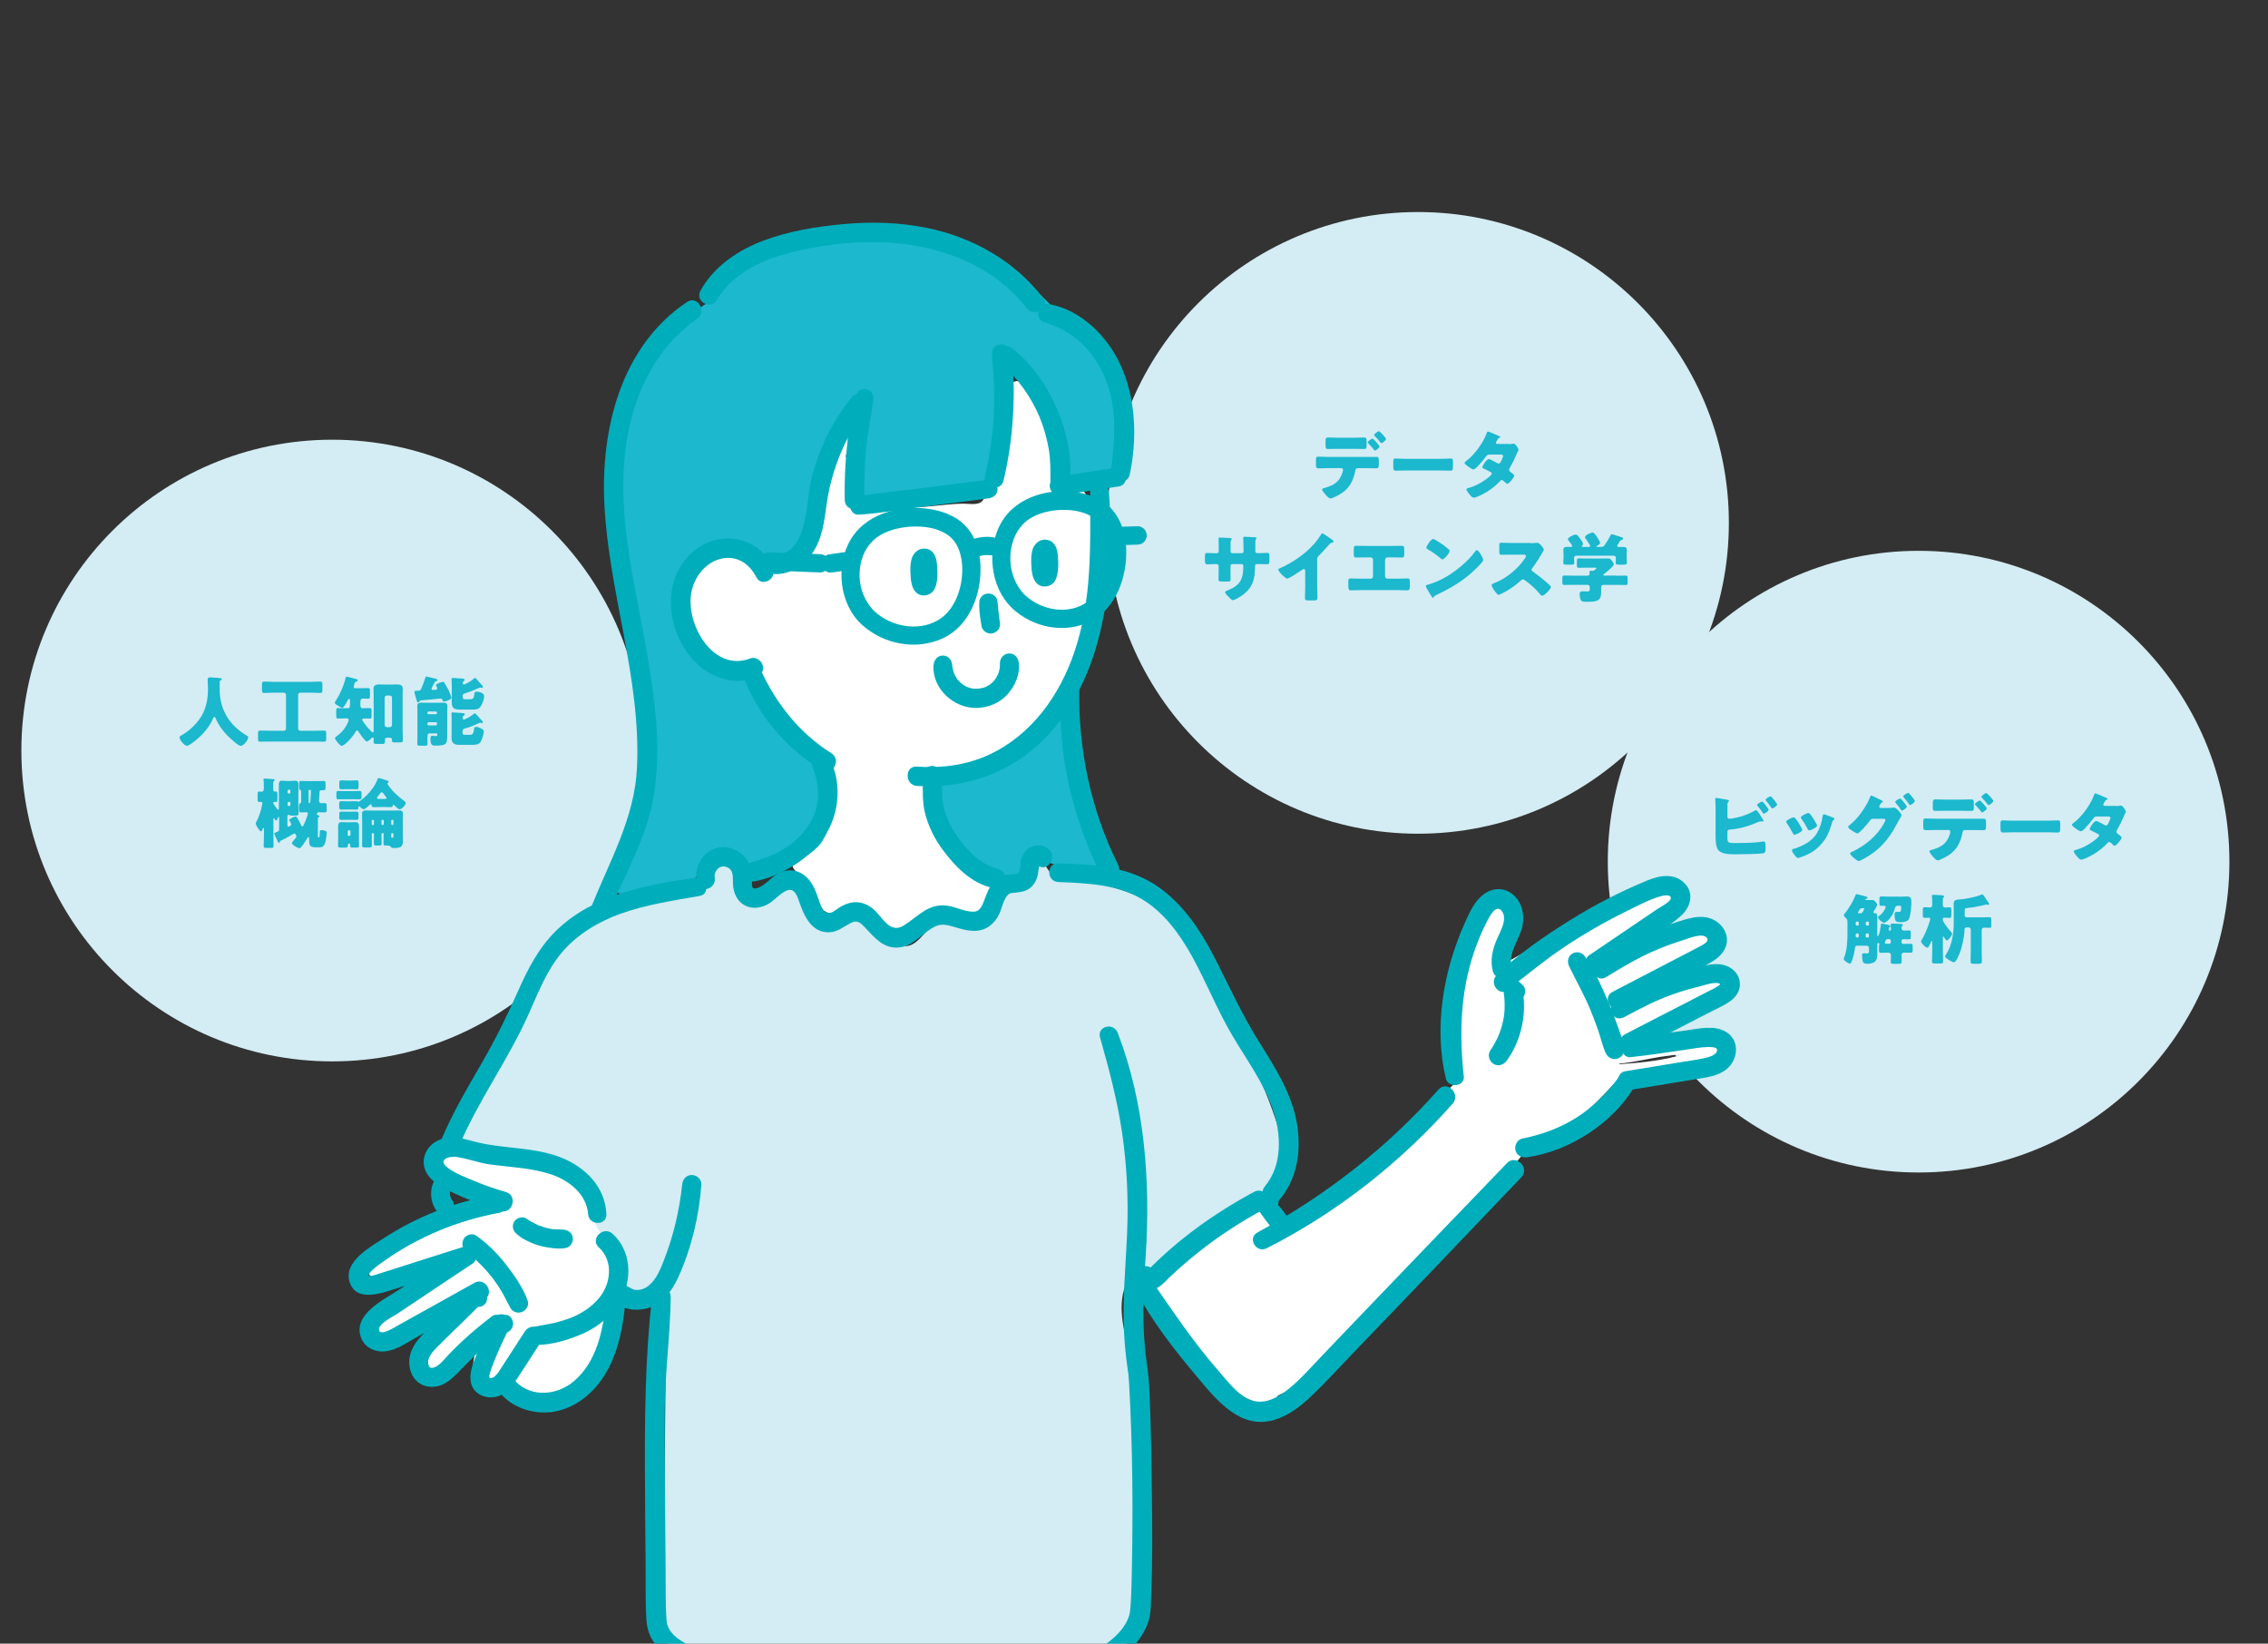 <?xml version="1.0" encoding="UTF-8"?>
<svg xmlns="http://www.w3.org/2000/svg" width="345" height="250" viewBox="0 0 345 250">
  <rect x="0" y="0" width="345" height="250" fill="#333333" stroke="none"/>
  <defs>
    <style>
      .c {
        fill: #00aebb;
      }

      .d {
        isolation: isolate;
      }

      .e, .f {
        mix-blend-mode: multiply;
      }

      .g {
        fill: #1bb8ce;
      }

      .h {
        fill: #fff;
      }

      .i, .f {
        fill: #d4ecf3;
      }
    </style>
  </defs>
  <g class="d">
    <g id="a" data-name="デザイン">
      <g>
        <circle class="f" cx="50.53" cy="114.16" r="47.28"/>
        <g>
          <path class="g" d="M33.42,103.73v1.17c0,3.12,1.57,5.5,4.13,6.99.1.06.21.13.21.24,0,.45-.74,1.32-1.15,1.32-.38,0-1.77-1.31-2.07-1.62-.7-.73-1.37-1.66-1.75-2.6-.03-.08-.09-.18-.2-.18-.09,0-.14.1-.16.18-.47,1.17-1.41,2.29-2.36,3.12-.28.24-1.31,1.09-1.62,1.09-.4,0-1.14-.9-1.14-1.29,0-.13.12-.2.24-.27.38-.22,1.62-.9,2.78-2.48.99-1.34,1.31-2.98,1.31-4.63,0-.46-.05-.99-.05-1.38,0-.26.09-.36.36-.36.21,0,.97.06,1.2.08.36.03.59.02.59.2,0,.1-.12.15-.2.19-.08.06-.13.15-.13.22Z"/>
          <path class="g" d="M45.67,105.36c-.2,0-.32.14-.32.32v5.15c0,.17.14.32.32.32h2.06c.52,0,1.04-.03,1.57-.03.3,0,.32.13.32.51v.67c0,.38-.02.51-.31.51-.53,0-1.06-.02-1.58-.02h-6.58c-.53,0-1.06.02-1.58.02-.3,0-.32-.14-.32-.51v-.66c0-.38.02-.52.34-.52.52,0,1.04.03,1.57.03h2.03c.17,0,.32-.15.32-.32v-5.15c0-.17-.15-.32-.32-.32h-1.54c-.48,0-.96.04-1.45.04-.31,0-.35-.13-.35-.5v-.7c0-.39.02-.53.35-.53.49,0,.97.04,1.45.04h5.59c.48,0,.96-.04,1.45-.04.31,0,.35.12.35.49v.71c0,.4-.02.53-.35.53-.49,0-.97-.04-1.45-.04h-1.55Z"/>
          <path class="g" d="M52.4,109.27c-.41,0-.74.02-.99.02s-.27-.1-.27-.53v-.61c0-.31.02-.45.26-.45.24,0,.65.02,1,.02h.5c.31,0,.34-.18.34-.74v-.48c0-.07-.01-.21-.12-.21-.12,0-.21.2-.27.3-.1.21-.55,1.07-.79,1.07-.13,0-.51-.24-.63-.31-.23-.14-.5-.28-.5-.45,0-.09.09-.26.21-.42.63-.97,1.18-2.25,1.44-3.39.02-.08.05-.16.16-.16.14,0,1.25.31,1.5.37.08.01.18.06.18.15,0,.12-.13.2-.23.22-.13.04-.17.07-.22.19-.05.14-.17.51-.17.64s.1.18.22.18h.81c.38,0,.78-.02,1.16-.02.27,0,.29.13.29.52v.58c0,.39-.02.51-.29.51-.24,0-.49-.02-.73-.02-.37,0-.44.17-.44.62v.42c0,.21.06.43.31.43h.13c.35,0,.76-.02,1-.02s.26.12.26.46v.63c0,.39-.02.51-.26.51-.28,0-.57-.02-.88-.02-.12,0-.29.02-.29.17,0,.31,1.41,1.96,1.63,1.96.1,0,.12-.13.12-.21v-5.25c0-.41-.02-.8-.02-1.21,0-.57.45-.63.9-.63.37,0,.74.02,1.1.02h.44c.36,0,.73-.02,1.1-.02.44,0,.9.06.9.61,0,.24-.02.72-.02,1.22v5.03c0,.56.04,1.12.04,1.63,0,.28-.14.32-.38.32h-.89c-.31,0-.39-.07-.39-.32v-.08c0-.22-.14-.32-.31-.32h-.44c-.17,0-.32.13-.32.3,0,.12.01.23.01.34,0,.26-.1.31-.38.31h-.97c-.29,0-.38-.08-.38-.34,0-.14.02-.28.02-.41,0-.08-.04-.23-.14-.23s-.19.1-.26.17c-.13.13-.48.44-.65.44-.28,0-1.09-1.22-1.25-1.47-.06-.08-.13-.21-.24-.21-.1,0-.19.15-.23.22-.58,1.01-1.75,2.13-2.12,2.13-.23,0-1-.94-1-1.16,0-.14.17-.24.28-.32.65-.5,1.08-.94,1.48-1.66.1-.19.31-.6.31-.81,0-.16-.12-.23-.27-.24h-.35ZM59.31,110.6c.19,0,.32-.15.32-.32v-4.17c0-.17-.14-.32-.32-.32h-.48c-.17,0-.32.15-.32.32v4.17c0,.17.14.3.32.32h.48Z"/>
          <path class="g" d="M64.87,102.9s.94.22,1.07.25c.3.07.61.13.61.28,0,.14-.14.16-.19.16-.14.05-.17.07-.26.21-.01.03-.05.09-.08.16-.14.26-.38.71-.38.82,0,.13.13.16.23.16.27,0,.64,0,.64-.21,0-.12-.07-.24-.13-.35-.02-.05-.07-.12-.07-.17,0-.23.95-.5,1.08-.5.1,0,.16.08.22.15.1.15.46.8.56.99.1.21.5,1.08.5,1.26,0,.3-.9.6-1.14.6-.14,0-.15-.08-.22-.24-.07-.15-.13-.22-.3-.22-.48.05-1.87.19-3.05.29-.06.01-.12.07-.16.15-.05.08-.09.14-.2.14-.16,0-.2-.19-.35-.74-.05-.15-.21-.73-.21-.85,0-.16.14-.16.38-.17.06,0,.12-.01.18-.01.3,0,.41-.12.51-.37.23-.55.42-1.08.6-1.63.04-.1.06-.16.14-.16ZM65.01,112.16c0,.41.02.75.02,1.02,0,.22-.1.24-.43.24h-.72c-.29,0-.4-.02-.4-.23,0-.28.02-.66.02-1.03v-3.81c0-.34-.02-.67-.02-.97,0-.43.26-.5.63-.5.34,0,.67.02,1,.02h1.31c.31,0,.61-.02.93-.02.38,0,.7.02.7.5,0,.3-.02.64-.02.97v3.22c0,1.61-.01,1.84-1.84,1.84-.49,0-.71-.12-.71-1.02v-.07c0-.21.02-.4.29-.4.07,0,.12,0,.2.01.1.02.17.04.28.04.2,0,.28-.06.28-.27,0-.09-.05-.15-.14-.15h-1.03c-.2,0-.32.13-.32.31v.3ZM65.01,108.44c.01.12.08.19.18.19h1.11c.1,0,.19-.08.19-.19v-.03c0-.1-.08-.19-.19-.19h-1.11c-.1,0-.18.08-.18.19v.03ZM65.01,110.11c0,.13.09.23.22.23h1.04c.13,0,.22-.1.22-.23v-.04c0-.13-.09-.22-.22-.22h-1.04c-.13,0-.22.1-.22.23v.02ZM70.89,110.74c-.23.07-.53.15-.53.45v.12c0,.3.01.46.36.46h.74c.32,0,.56-.05.65-.82.02-.24.02-.39.32-.39.27,0,.56.13.79.26.2.1.37.22.37.46,0,.36-.28,1.2-.45,1.52-.24.42-.74.49-1.19.49h-2.17c-.71,0-1.09-.31-1.09-1.04,0-.34.01-.66.01-1v-1.98c0-.39-.03-.65-.03-.75,0-.15.09-.16.22-.16.2,0,1.3.08,1.53.1.13.01.28.05.28.21,0,.12-.09.14-.2.2-.12.06-.13.17-.13.3,0,.12.02.27.17.27.28,0,1.25-.61,1.48-.81.05-.05.13-.13.2-.13.09,0,.2.12.42.36.08.1.2.23.32.37.1.1.49.49.49.61,0,.05-.04.14-.19.14-.08,0-.12-.01-.18-.05-.02,0-.04-.01-.06-.01-.06,0-.12.03-.16.06-.64.31-1.29.58-1.97.78ZM70.65,105.5c-.15.05-.27.12-.27.29v.09c0,.3,0,.48.36.48h.78c.36,0,.49-.12.56-.37.04-.13.06-.28.08-.48.02-.19.06-.3.34-.3s.56.07.79.19c.23.12.35.24.35.51,0,.49-.26,1.1-.5,1.51-.28.45-.66.51-1.15.51h-1.79c-1.01,0-1.48-.07-1.48-1.14,0-.32.01-.65.01-.97v-1.22c0-.56-.04-1.19-.04-1.31,0-.15.08-.17.21-.17.17,0,1.36.08,1.54.1.1.02.24.07.24.21,0,.1-.09.14-.17.17-.09.05-.12.2-.12.29,0,.12.05.22.19.22.21,0,1.23-.6,1.48-.87.05-.04.14-.12.2-.12.09,0,.26.18.44.4.08.1.16.21.26.3.02.04.07.08.12.13.16.17.39.44.39.53,0,.08-.08.15-.17.15-.04,0-.08-.01-.12-.02-.05-.01-.12-.04-.16-.04-.06,0-.09.02-.15.06-.77.35-1.4.6-2.21.86Z"/>
          <path class="g" d="M42.6,128.02c-.03.08-.07.18-.18.18-.08,0-.19-.21-.31-.5-.04-.06-.06-.13-.09-.2-.07-.14-.3-.6-.3-.72,0-.08.05-.09.46-.26.23-.09.28-.2.28-.44v-1.63c0-.14,0-.21-.07-.21s-.13.16-.23.42c-.04.06-.08.14-.16.14-.09,0-.17-.14-.27-.3-.02-.04-.04-.06-.08-.06s-.06.04-.06.15v2.5c0,.52.02,1.04.02,1.58,0,.28-.1.3-.44.3h-.58c-.35,0-.48-.02-.48-.29,0-.53.04-1.07.04-1.59v-.96c0-.13,0-.21-.07-.21-.08,0-.12.13-.14.19-.04.12-.12.35-.26.35-.15,0-.78-.92-.78-1.19,0-.08.05-.16.08-.23.29-.53.54-1.23.7-1.8.12-.43.14-.6.22-1,0-.02.01-.07.01-.09,0-.16-.12-.18-.26-.18-.09,0-.19.01-.26.01-.17,0-.2-.14-.2-.42v-.7c0-.32.02-.46.21-.46.1,0,.34.02.41.02.17,0,.32-.14.32-.38v-.53c0-.32,0-.68-.04-.88v-.09c0-.09.07-.12.2-.12.1,0,.94.06,1.19.08.27.02.29.05.29.16,0,.08-.06.12-.12.17-.08.07-.09.18-.09.28v1.03c0,.18.12.27.22.27.02,0,.05-.01.06-.01h.14c.2,0,.22.12.22.45v.71c0,.3-.02.42-.22.42-.07,0-.14-.01-.21-.01-.08,0-.21.02-.21.14,0,.09.18.36.24.44.02.03.06.08.08.13.14.2.34.48.44.48.09,0,.1-.08.1-.23v-2.03c0-.5-.01-1-.01-1.5,0-.32.05-.65.45-.65.24,0,.5.04.76.04h.56c.27,0,.52-.04.76-.04.41,0,.46.31.46.65,0,.5-.02,1-.02,1.5v1.66c0,.39.04.79.04,1.12s-.15.38-.38.38h-.67c-.26,0-.26-.02-.27-.07-.02-.04-.16-.04-.21-.04-.14,0-.17.12-.17.23v1.3c0,.1,0,.27.14.27.06,0,.45-.16.45-.35,0-.12-.17-.42-.24-.52-.02-.05-.06-.12-.06-.16,0-.18.8-.54.96-.54.14,0,.22.16.4.48.16.27.3.56.43.85.04.08.09.19.2.19.08,0,.13-.08.16-.14.13-.27.24-.53.36-.81.06-.15.32-.89.32-1.02,0-.15-.13-.18-.26-.18-.26,0-.51.02-.76.02-.31,0-.34-.12-.34-.44v-.3c0-.52,0-.6.21-.66.09-.02.12-.1.12-.18v-1.65c0-.12-.04-.15-.14-.17-.15-.03-.17-.18-.17-.45v-.26c0-.57,0-.67.34-.67.28,0,.6.02.94.02h1.46c.34,0,.67-.02.94-.02.31,0,.34.12.34.44v.27c0,.61-.01.7-.36.7-.1,0-.27-.01-.29-.01-.18,0-.27.14-.27.31v.02c0,.23-.05,1.02-.07,1.24v.09c0,.17.15.32.32.32s.36-.01.54-.01c.28,0,.3.16.3.45v.52c0,.31-.02.44-.31.44-.31,0-.63-.02-.94-.02-.15,0-.23.16-.23.29,0,.12.08.15.18.16.08.01.21.06.21.16,0,.09-.08.12-.15.15-.1.06-.1.12-.1.49v2.49q0,.09.08.09h.06c.16,0,.16-.76.16-.89,0-.12.02-.22.28-.22.19,0,.44.05.6.13.13.06.16.15.16.29,0,.39-.13,1.24-.27,1.61-.15.39-.37.58-.78.58h-.53c-1.08,0-1.09-.31-1.09-1.33,0-.15-.01-.23-.09-.23-.1,0-.19.16-.23.24-.25.43-.54.85-.86,1.24-.14.19-.2.22-.3.22-.27,0-1.14-.54-1.14-.8,0-.06.12-.2.31-.43.09-.12.22-.26.35-.42.02-.05.03-.08.03-.13,0-.08-.05-.15-.12-.32-.02-.08-.08-.14-.16-.14s-.24.09-.37.17c-.06.04-.1.07-.14.08-.51.31-1.04.59-1.59.85-.09.05-.13.06-.16.16ZM43.75,120.53c0,.1.08.18.18.18h.06c.1,0,.19-.08.19-.18v-.24c0-.1-.08-.18-.19-.18h-.06c-.1,0-.18.08-.18.18v.24ZM43.75,122.42c0,.09.08.19.18.19h.06c.1,0,.19-.09.19-.19v-.28c0-.09-.08-.18-.19-.18h-.06c-.1,0-.18.08-.18.18v.28ZM47.09,120.14c-.08,0-.15.06-.15.14v1.68c0,.08.02.2.13.2.14,0,.14-.24.15-.34.05-.5.05-1,.08-1.5v-.05c0-.09-.04-.14-.16-.14h-.05Z"/>
          <path class="g" d="M53.72,120.33c.44,0,.73-.02.92-.02.34,0,.36.08.36.49v.35c0,.3-.02.43-.3.43-.32,0-.65-.02-.97-.02h-1.3c-.31,0-.64.02-.96.02-.28,0-.3-.14-.3-.43v-.41c0-.29.02-.43.29-.43.32,0,.65.02.97.02h1.3ZM53.04,128.31c-.07,0-.13.05-.13.13v.21c0,.24-.12.27-.42.27h-.64c-.34,0-.43-.02-.43-.3,0-.36.02-.71.02-1.07v-.99c0-.29-.01-.59-.01-.88,0-.42.13-.63.56-.63.24,0,.49.02.73.02h.6c.24,0,.47-.02.72-.02.43,0,.57.21.57.63,0,.29-.01.59-.01.88v.99c0,.36.02.72.02,1.08,0,.27-.1.29-.44.29h-.48c-.32,0-.43-.02-.43-.3,0-.06.01-.12.01-.17,0-.05-.04-.13-.13-.13h-.13ZM57.78,122.75c-.42,0-.7.02-.89.02-.3,0-.36-.06-.37-.32-.01-.07-.04-.13-.12-.13-.05,0-.1.07-.14.1-.17.15-.72.66-.92.66-.22,0-.45-.23-.6-.37-.03-.04-.07-.07-.12-.07-.08,0-.1.07-.1.15v.08c0,.21-.12.27-.3.27-.32,0-.65-.02-.97-.02h-.38c-.32,0-.65.02-.97.02-.28,0-.3-.14-.3-.43v-.44c0-.34.05-.41.37-.41.2,0,.48.02.9.02h.38c.32,0,.64-.02.95-.02.09,0,.18.01.26.07.02.02.06.02.08.02.17,0,2.23-1.54,2.9-3.44.04-.09.07-.17.17-.17.15,0,.78.21.95.27.38.12.56.14.56.31,0,.08-.07.13-.14.15-.04.01-.08.02-.08.07s.19.31.22.37c.67.97,1.47,1.63,2.4,2.35.08.06.2.16.2.27,0,.29-.57.96-.94.96-.13,0-.17-.06-.3-.16-.17-.14-.35-.28-.51-.44-.04-.04-.08-.08-.13-.08-.07,0-.09.06-.1.12-.02.19-.1.24-.29.24-.28,0-.56-.02-.83-.02h-.82ZM53.27,118.73c.33,0,.66-.04.99-.04.26,0,.28.15.28.42v.48c0,.31-.02.46-.29.46-.32,0-.65-.02-.97-.02h-.4c-.32,0-.65.02-.97.02-.28,0-.3-.16-.3-.48v-.42c0-.3.02-.46.3-.46.32,0,.65.04.97.04h.4ZM53.25,123.47c.44,0,.73-.02.92-.02.32,0,.36.07.36.45v.38c0,.3-.02.43-.3.43-.32,0-.65-.02-.97-.02h-.38c-.32,0-.65.02-.97.02-.28,0-.3-.13-.3-.43v-.4c0-.29.02-.43.29-.43.32,0,.65.02.99.02h.38ZM52.89,126.97c0,.1.08.18.19.18h.05c.1,0,.18-.09.18-.18v-.52c0-.1-.08-.18-.18-.18h-.05c-.1,0-.19.08-.19.18v.52ZM58.38,126.86c0-.08-.07-.14-.15-.14h-.05c-.08,0-.15.06-.15.14v.28c0,.39.02.79.02,1.18,0,.25-.08.28-.38.28h-.44c-.26,0-.36-.02-.36-.27,0-.39.02-.8.02-1.19v-.28c0-.08-.07-.14-.15-.14h-.05c-.08,0-.14.06-.14.14v.45c0,.43.01.86.01,1.29,0,.28-.13.3-.42.3h-.58c-.37,0-.48-.02-.48-.3,0-.43.01-.86.01-1.29v-2.5c0-.35-.02-.71-.02-1.06,0-.4.28-.48.61-.48.38,0,.77.02,1.15.02h2.71c.37,0,.75-.02,1.14-.02.34,0,.61.06.61.48,0,.34-.02.68-.02,1.06v2.03c0,.3.02.59.02.89,0,.85-.07,1.26-1.34,1.26-.31,0-.39-.05-.55-.23-.13-.16-.38-.16-.57-.16h-.15c-.24,0-.35-.02-.35-.26,0-.41.02-.8.02-1.21v-.28ZM56.89,124.85c0-.09-.06-.15-.15-.15h-.05c-.08,0-.14.07-.14.15v.5c0,.08.06.15.14.15h.05c.08,0,.15-.07.15-.15v-.5ZM58.58,121.52c.09,0,.22-.02.22-.14,0-.07-.09-.19-.21-.34-.07-.09-.15-.18-.23-.3-.07-.1-.16-.23-.3-.23-.12,0-.21.13-.38.36-.07.09-.15.2-.24.32-.04.05-.09.12-.09.19,0,.06.05.14.17.14h1.07ZM58.03,125.34c0,.08.07.15.15.15h.05c.08,0,.15-.07.15-.15v-.5c0-.08-.07-.15-.15-.15h-.05c-.08,0-.14.06-.15.15v.5ZM59.51,125.34c0,.08.07.15.15.15h.05c.08,0,.14-.07.14-.15v-.5c0-.08-.06-.15-.14-.15h-.05c-.09,0-.15.06-.15.15v.5ZM59.85,126.85c0-.07-.06-.13-.13-.13h-.06c-.08,0-.15.06-.15.14v.44c0,.12.13.13.21.13.13,0,.13-.1.13-.28v-.3Z"/>
        </g>
      </g>
      <g>
        <circle class="f" cx="291.85" cy="131.06" r="47.28"/>
        <g>
          <path class="g" d="M262.76,127.12c0,1.09.01,1.11,1.28,1.11,1.07,0,3.08-.02,4.08-.23.05-.01.1-.02.15-.02.28,0,.3.42.3.76v.24c0,.51-.02.77-.44.82-.72.1-3.34.14-4.17.14s-2.16-.01-2.64-.72c-.32-.48-.35-1.45-.35-2.02v-3.88c0-.5,0-1.23-.05-1.72v-.09c0-.1.1-.14.16-.14.16,0,1.43.24,1.72.29.09.01.21.05.21.15,0,.05-.03.08-.08.13-.08.07-.16.17-.16.49v1.83c0,.16.1.27.27.27.36,0,1.12-.14,1.87-.36.7-.22,1.44-.54,2.05-.88.05-.02.14-.07.18-.07.17,0,.71.89,1.02,1.41.06.1.09.19.09.22,0,.09-.12.1-.18.1-.06,0-.16-.01-.22-.01-.2,0-.36.07-.5.13-1.31.57-2.72,1-4.16,1.1-.14.01-.39.01-.42.32v.61ZM269.04,123.17c0,.23-.63.6-.74.6-.07,0-.13-.09-.17-.16-.28-.43-.46-.65-.78-1.04-.02-.04-.06-.08-.06-.13,0-.19.66-.52.77-.52.13,0,.98,1.1.98,1.25ZM270.33,122.37c0,.22-.61.6-.73.6-.07,0-.14-.09-.27-.29-.2-.29-.44-.59-.67-.87-.04-.05-.09-.1-.09-.15,0-.2.66-.54.77-.54.13,0,1,1.1,1,1.25Z"/>
          <path class="g" d="M274.07,125.97c.06.12.09.21.09.26,0,.29-1.02.74-1.19.74-.13,0-.2-.14-.24-.23-.28-.53-.58-1.04-.92-1.53-.05-.07-.1-.15-.1-.23,0-.24.95-.67,1.16-.67.06,0,.15.06.23.16.37.44.68.98.97,1.51ZM278.37,124.18c.35.12.68.22.68.39,0,.06-.06.12-.15.18-.1.08-.13.08-.19.29-.39,1.3-.68,2.18-1.58,3.25-.93,1.1-1.93,1.66-3.27,2.11-.09.04-.29.1-.38.1-.19,0-.49-.43-.6-.59-.01-.02-.03-.05-.06-.08-.09-.14-.23-.35-.23-.48,0-.15.08-.2.21-.23.59-.14,1.36-.49,1.89-.79.71-.42,1.29-.93,1.71-1.63.47-.8.73-1.66.86-2.59.02-.1.06-.25.17-.25s.79.25.94.31ZM275.32,123.79c.37.43.73,1.07,1.01,1.57.05.09.07.17.07.22,0,.28-1.01.73-1.18.73-.13,0-.2-.13-.26-.23-.28-.56-.58-1.06-.94-1.56-.05-.06-.08-.12-.08-.2,0-.22.95-.66,1.17-.66.06,0,.14.06.21.14Z"/>
          <path class="g" d="M287.54,122.88c.15,0,.29,0,.44-.04.04-.01.08-.01.12-.01.38,0,1.16.97,1.16,1.18,0,.06-.06.16-.16.33-.07.13-.16.28-.27.46-1.19,2.26-2.27,3.9-4.46,5.31-.29.18-1.36.85-1.63.85-.22,0-.67-.4-.86-.57-.14-.13-.44-.39-.44-.57,0-.16.22-.24.42-.32,1.95-.94,3.67-2.37,4.73-4.27.07-.13.21-.39.21-.53,0-.15-.16-.16-.3-.16h-1.66c-.2,0-.29.14-.39.28-.23.32-.74.9-1.02,1.2-.02.02-.06.06-.09.1-.22.22-.62.64-.79.64-.24,0-1.07-.56-1.26-.73-.08-.07-.15-.16-.15-.27,0-.08.06-.14.12-.18.74-.6,1.26-1.15,1.83-1.92.46-.63,1.08-1.61,1.34-2.34.05-.13.12-.32.21-.32.07,0,.7.3,1.12.52.2.09.36.17.42.2.07.04.24.12.24.2,0,.05-.07.08-.1.1-.3.16-.46.59-.46.66,0,.13.09.19.21.21h1.5ZM290.05,122.7c0,.23-.64.6-.74.6-.06,0-.09-.06-.13-.1-.32-.48-.45-.64-.81-1.08-.04-.04-.08-.09-.08-.14,0-.19.66-.53.77-.53.12,0,1,1.09,1,1.25ZM291.27,121.85c0,.21-.59.6-.73.6-.06,0-.1-.07-.14-.12-.26-.37-.52-.72-.82-1.07-.04-.05-.07-.08-.07-.13,0-.17.65-.53.77-.53s1,1.07,1,1.24Z"/>
          <path class="g" d="M301.28,124.55c.16-.01.31-.02.48-.02.31,0,.35.14.35.6v.53c0,.5-.08.61-.37.61-.53,0-1.07-.02-1.6-.02h-1.24c-.3,0-.35.27-.38.45-.26,1.33-.82,2.5-1.97,3.29-.31.22-1.45.87-1.8.87s-1.26-1.15-1.26-1.38c0-.12.16-.16.36-.22,1.41-.39,2.29-.91,2.75-2.37.02-.09.08-.31.08-.38,0-.15-.1-.27-.27-.27h-1.97c-.49,0-1.04.03-1.52.03-.28,0-.36-.16-.36-.51v-.78c0-.43.08-.49.35-.49.34,0,1.02.04,1.53.04h6.85ZM298.36,121.62c.58,0,1.22-.03,1.51-.03.35,0,.38.15.38.66v.49c0,.43-.01.6-.36.6-.51,0-1.02-.02-1.53-.02h-2.45c-.52,0-1.03.02-1.54.02-.32,0-.36-.15-.36-.58v-.58c0-.43.04-.59.38-.59.29,0,.93.03,1.52.03h2.45ZM302.22,122.95c0,.23-.6.63-.71.63-.02,0-.08-.05-.15-.14-.2-.24-.51-.64-.85-.97-.05-.05-.09-.09-.09-.15,0-.17.61-.57.75-.57.09,0,1.04,1.02,1.04,1.2ZM303.21,121.82c0,.21-.56.64-.7.64-.06,0-.12-.07-.15-.12-.27-.35-.56-.67-.87-.99-.04-.04-.08-.09-.08-.15,0-.17.61-.58.72-.58.13,0,1.08,1.01,1.08,1.19Z"/>
          <path class="g" d="M311.51,124.83c.68,0,1.43-.05,1.53-.05.3,0,.35.13.35.46v.56c0,.64-.01.83-.38.83-.45,0-.99-.04-1.5-.04h-5.33c-.51,0-1.06.04-1.48.04-.39,0-.39-.22-.39-.83v-.53c0-.35.03-.49.34-.49.16,0,.81.05,1.54.05h5.33Z"/>
          <path class="g" d="M321.88,122.6c.22,0,.42-.01.65-.06.04-.01.07-.02.1-.02.26,0,.74.72.74.96,0,.06-.01.09-.05.14-.1.17-.18.37-.27.57-.3.7-.63,1.38-1.01,2.04-.06.09-.1.17-.1.28,0,.15.09.23.2.31.13.09.6.44.6.59,0,.21-.79,1.23-1.08,1.23-.08,0-.13-.05-.19-.1-.12-.12-.48-.48-.62-.48-.1,0-.19.07-.24.14-.61.66-1.32,1.24-2.1,1.7-.35.22-1.53.85-1.91.85-.27,0-.54-.35-.7-.53-.12-.15-.45-.58-.45-.73,0-.13.14-.17.4-.24.06-.02.12-.04.19-.06,1.48-.43,3.28-1.79,3.28-2.11,0-.1-.07-.16-.15-.21-.23-.15-.68-.36-.95-.48-.1-.05-.35-.15-.35-.28,0-.19.64-1.24,1-1.24.16,0,1.07.5,1.26.61.07.04.15.08.23.08.2,0,.29-.19.39-.41.07-.14.29-.6.29-.74,0-.2-.25-.22-.4-.22h-1.58c-.32,0-.42.02-.58.24-.38.52-.92,1.14-1.37,1.61-.14.14-.39.4-.59.4-.14,0-.51-.22-.82-.45-.29-.21-.53-.44-.53-.53,0-.12.14-.21.22-.27,1.23-.89,2.62-2.78,3.13-4.22.03-.1.09-.29.22-.29.09,0,.85.31,1.34.54.21.08.37.16.44.2.05.02.08.05.08.08,0,.06-.02.08-.13.13-.19.07-.23.16-.35.37-.07.1-.18.28-.18.39,0,.14.1.17.22.19h1.7Z"/>
          <path class="g" d="M285.56,144.38c0,.26.01.52.01.78,0,1.1-.51,1.43-1.55,1.43-.27,0-.53-.05-.65-.32-.08-.2-.12-.74-.12-.96,0-.23.02-.31.29-.31.16,0,.34.01.5.01.24,0,.26-.08.26-.36v-.48c0-.17-.14-.33-.32-.33h-1.44c-.34,0-.35.16-.39.55-.05.35-.22,1.11-.33,1.44-.12.35-.25.74-.43.74-.22,0-.94-.48-.94-.73,0-.05.02-.1.05-.14.51-1.26.53-2.67.53-4.01v-1.15c0-.66,0-.67-.26-.92-.09-.08-.3-.3-.3-.44,0-.06.05-.14.13-.22.58-.66,1.3-1.88,1.61-2.69.09-.24.1-.27.18-.27.1,0,1.03.24,1.21.29.3.08.49.14.49.28,0,.08-.12.12-.17.13s-.2.04-.2.1c0,.09.14.1.21.1h.16c.21,0,.42-.01.63-.01s.31.02.46.16c.16.14.36.39.36.59,0,.17-.39.8-.51.96-.04.06-.06.09-.06.15,0,.12.08.14.17.14.34,0,.43.2.43.5,0,.38-.01.76-.01,1.14v1.58c0,.24.01.29.07.29.24,0,.46-1.44.48-1.68.01-.17.04-.24.17-.24.07,0,.56.1.72.14.34.07.56.13.56.27,0,.06-.06.09-.1.12-.01.01-.16.05-.16.37,0,.1.05.18.16.18.13,0,.18-.07.18-.27,0-.16-.01-.39-.03-.58v-.08c0-.15.12-.15.23-.15.32,0,.93.02,1.26.05.23.01.35.04.35.16,0,.07-.03.1-.1.16-.09.09-.1.24-.1.37,0,.19.17.32.36.32.26,0,.52-.02.78-.02s.27.09.27.43v.52c0,.3-.02.4-.26.4-.29,0-.58-.02-.87-.02-.13,0-.28.09-.28.29v.12c0,.2.1.31.29.31h.14c.32,0,.64-.02.96-.02.29,0,.31.13.31.42v.51c0,.3-.02.43-.31.43-.34,0-.68-.02-1.03-.02-.18,0-.36.14-.36.34,0,.36.02.71.02,1.07,0,.28-.13.3-.48.3h-.68c-.38,0-.5-.02-.5-.31,0-.35.03-.68.03-1.03,0-.29-.22-.36-.48-.36-.35,0-.68.02-1.03.02-.29,0-.31-.13-.31-.46v-.49c0-.12.01-.23.06-.32.01-.02.02-.05.02-.07,0-.09-.21-.15-.24-.15-.08,0-.09.09-.09.16v.81ZM282.47,140.17c-.1,0-.19.08-.19.18v.26c0,.1.08.18.19.18h.1c.09,0,.18-.08.18-.18v-.26c0-.1-.08-.17-.18-.18h-.1ZM282.57,142.6c.1-.01.18-.08.18-.18v-.26c0-.1-.09-.19-.18-.19h-.09c-.17,0-.2.14-.2.29v.15c0,.08.05.18.2.18h.09ZM282.94,138.92c.14,0,.29-.01.4-.19.07-.09.24-.4.24-.5,0-.07-.04-.09-.15-.09h-.2c-.22,0-.31.14-.44.37-.05.07-.08.14-.14.22-.02.02-.03.06-.03.09,0,.09.09.09.18.09h.13ZM284,140.17c-.09,0-.19.08-.19.18v.26c0,.1.09.18.19.18h.12c.1,0,.18-.08.18-.18v-.26c0-.1-.08-.18-.18-.18h-.12ZM284.11,142.6c.1,0,.18-.08.18-.18v-.26c0-.1-.08-.19-.18-.19h-.12c-.09,0-.19.08-.19.19v.26c0,.1.08.17.19.18h.12ZM288.95,136.39c.36,0,.72-.03,1.08-.03.51,0,.72.16.72.82s-.09,1.8-.3,2.41c-.13.38-.36.68-1.44.68-.48,0-.81-.07-.81-1.03,0-.37.05-.53.22-.53h.34c.34,0,.44-.02.44-.64,0-.3-.01-.31-.42-.31-.45,0-.49.17-.6.6-.32,1.18-1.3,1.99-1.56,1.99-.29,0-.94-.56-.94-.83,0-.09.07-.14.14-.18.21-.14.51-.44.66-.65.1-.14.36-.56.36-.73,0-.16-.15-.19-.27-.19-.14,0-.27.01-.41.01-.24,0-.27-.13-.27-.44v-.51c0-.35.02-.48.29-.48.35,0,.67.03,1.12.03h1.65ZM287.33,143.56c.18,0,.3-.08.3-.28v-.16c0-.15-.13-.28-.28-.28h-.17c-.32,0-.34.18-.44.45-.01.04-.02.07-.02.1,0,.08.05.16.15.16h.46Z"/>
          <path class="g" d="M295.54,144.69c0,.52.04,1.04.04,1.56,0,.28-.12.3-.49.3h-.71c-.36,0-.49-.02-.49-.29,0-.52.04-1.04.04-1.58v-1.32c0-.16,0-.23-.07-.23-.06,0-.1.08-.12.14-.07.16-.18.39-.28.57-.13.24-.15.3-.28.3-.24,0-.95-.65-.95-.96,0-.08.05-.14.08-.21.34-.51.74-1.44.95-2.01.08-.21.36-1.02.36-1.19,0-.12-.08-.18-.18-.18-.22,0-.44.02-.66.02-.26,0-.29-.12-.29-.44v-.75c0-.3.03-.43.29-.43s.53.04.82.04c.17,0,.32-.12.32-.35v-.53c0-.27,0-.56-.04-.8,0-.03-.01-.07-.01-.09,0-.13.1-.16.21-.16.16,0,1.37.07,1.46.09.09.02.19.06.19.17,0,.07-.06.1-.12.14-.07.06-.08.41-.08.7v.48c0,.23.14.36.34.36.22,0,.44-.04.67-.04.27,0,.29.13.29.46v.68c0,.35-.02.48-.29.48-.24,0-.53-.04-.8-.04-.13,0-.21.09-.21.22,0,.27.09.38.22.6.28.45.71,1.01,1.08,1.39.08.09.12.13.12.23,0,.24-.6,1.03-.79,1.03-.16,0-.38-.39-.46-.53-.02-.02-.06-.08-.09-.08-.07,0-.07.07-.07.19v2.06ZM301.44,144.48c0,.58.04,1.17.04,1.76,0,.31-.12.35-.51.35h-.71c-.36,0-.5-.02-.5-.34,0-.59.03-1.18.03-1.77v-3.1c0-.17-.14-.32-.32-.32h-.3c-.21,0-.34.13-.34.34,0,1.01-.36,2.69-.79,3.74-.12.29-.43.95-.65,1.16-.05.05-.12.05-.17.05-.23,0-.85-.38-1.04-.53-.12-.08-.29-.21-.29-.37,0-.07.06-.15.09-.21.94-1.36,1.22-3.29,1.22-4.9v-1.63c0-.42-.01-.83-.01-1.25,0-.56.31-.63,1.12-.67.42-.02,2.25-.32,3.05-.7.06-.02.1-.05.17-.05.13,0,.2.15.26.24.17.24.34.5.51.74.07.09.29.38.29.48,0,.08-.1.13-.17.13-.05,0-.09-.01-.14-.03-.05-.01-.07-.02-.13-.02-.01,0-.82.2-.93.22-.72.16-1.24.23-1.96.31-.37.05-.4.07-.4.49v.65c0,.16.12.28.28.28h2.45c.36,0,.71-.02,1.07-.02.22,0,.24.1.24.42v.71c0,.37-.02.48-.24.48-.29,0-.58-.02-.87-.02-.15,0-.34.1-.34.37v3.05Z"/>
        </g>
      </g>
      <g>
        <g class="e">
          <circle class="i" cx="215.71" cy="79.53" r="47.28"/>
        </g>
        <g>
          <path class="g" d="M208.91,69.51c.16-.01.31-.02.48-.02.31,0,.35.14.35.6v.53c0,.5-.08.61-.37.61-.53,0-1.07-.02-1.6-.02h-1.24c-.3,0-.35.27-.38.45-.26,1.33-.82,2.5-1.97,3.29-.31.22-1.45.87-1.8.87s-1.27-1.15-1.27-1.38c0-.12.16-.16.36-.22,1.41-.39,2.3-.9,2.75-2.37.02-.09.08-.31.08-.38,0-.15-.11-.27-.27-.27h-1.97c-.49,0-1.04.04-1.52.04-.28,0-.36-.16-.36-.51v-.78c0-.43.08-.49.35-.49.33,0,1.02.04,1.53.04h6.85ZM205.99,66.58c.58,0,1.22-.04,1.51-.04.35,0,.38.15.38.66v.49c0,.43-.01.6-.36.6-.51,0-1.02-.02-1.53-.02h-2.45c-.52,0-1.03.02-1.54.02-.32,0-.36-.15-.36-.58v-.58c0-.43.04-.59.38-.59.29,0,.93.04,1.52.04h2.45ZM209.85,67.91c0,.23-.6.63-.71.63-.03,0-.08-.05-.15-.14-.2-.24-.51-.64-.85-.97-.05-.05-.09-.09-.09-.15,0-.17.62-.57.75-.57.09,0,1.04,1.02,1.04,1.21ZM210.83,66.77c0,.21-.56.64-.7.64-.06,0-.12-.07-.15-.12-.27-.35-.56-.67-.87-.98-.03-.04-.08-.09-.08-.15,0-.17.61-.58.72-.58.13,0,1.08,1.01,1.08,1.19Z"/>
          <path class="g" d="M219.14,69.79c.68,0,1.43-.05,1.53-.05.3,0,.35.13.35.46v.56c0,.64-.01.83-.38.83-.45,0-.99-.03-1.5-.03h-5.33c-.51,0-1.06.03-1.48.03-.39,0-.39-.22-.39-.83v-.53c0-.35.04-.49.34-.49.16,0,.81.05,1.54.05h5.33Z"/>
          <path class="g" d="M229.5,67.55c.22,0,.42-.01.65-.06.04-.01.07-.02.1-.02.26,0,.74.72.74.96,0,.06-.01.09-.05.14-.11.17-.19.37-.27.57-.3.7-.63,1.38-1.01,2.04-.06.09-.11.17-.11.28,0,.15.09.23.2.31.13.09.6.44.6.59,0,.21-.79,1.23-1.08,1.23-.08,0-.13-.05-.19-.1-.12-.12-.48-.48-.63-.48-.1,0-.19.07-.24.14-.61.66-1.32,1.24-2.1,1.7-.35.22-1.53.85-1.91.85-.27,0-.54-.35-.69-.53-.12-.15-.45-.58-.45-.73,0-.13.14-.17.4-.24.06-.02.12-.03.19-.06,1.48-.43,3.28-1.78,3.28-2.11,0-.1-.07-.16-.15-.21-.23-.15-.68-.36-.95-.48-.11-.05-.35-.15-.35-.28,0-.18.64-1.24,1-1.24.16,0,1.07.5,1.26.61.07.03.15.08.23.08.2,0,.29-.18.39-.41.07-.14.29-.6.29-.74,0-.2-.25-.22-.4-.22h-1.58c-.32,0-.42.02-.58.24-.38.52-.92,1.14-1.37,1.61-.14.14-.39.41-.59.41-.14,0-.51-.22-.82-.45-.29-.21-.53-.44-.53-.53,0-.12.14-.21.22-.27,1.23-.89,2.62-2.78,3.13-4.22.03-.1.09-.29.22-.29.09,0,.85.31,1.35.54.21.08.37.16.44.2.05.02.08.05.08.08,0,.06-.02.08-.13.13-.19.07-.23.16-.35.37-.07.1-.18.28-.18.39,0,.14.1.17.22.18h1.71Z"/>
          <path class="g" d="M185.01,84.15c.12,0,.38-.01.38-.27v-.5c0-.5-.02-1-.02-1.5,0-.08.01-.12.11-.12.23,0,.95.05,1.25.06.37.01.65.04.65.16,0,.04-.05.1-.07.13-.09.12-.12.22-.12.36v1.38c0,.16.09.29.27.29h1.44c.2,0,.27-.16.27-.34,0-.32-.03-1.61-.05-1.87,0-.05-.01-.09-.01-.14,0-.09.08-.15.18-.15.16,0,.85.03,1.05.05.39.01.81.02.81.15,0,.2-.19.02-.19.57v.65c0,.21-.01.42-.01.64,0,.34.07.44.37.44h.14c.29-.01,1.23-.04,1.33-.04.26,0,.31.1.31.65v.51c0,.38-.03.56-.38.56-.42,0-.85-.02-1.27-.02h-.14c-.34,0-.4.06-.4.41-.01,1.97-.38,3.28-2.09,4.44-.22.15-1.04.64-1.29.64-.15,0-.5-.34-.71-.58-.19-.19-.46-.46-.46-.63,0-.15.21-.22.54-.35,1.79-.74,2.23-1.72,2.23-3.58,0-.19-.06-.35-.27-.35h-1.41c-.15,0-.27.13-.27.27v.61c0,.48.01,1.12.01,1.28,0,.41-.01.49-.43.49h-.81c-.52,0-.59-.04-.59-.29,0-.49.02-.96.02-1.44v-.63c0-.16-.14-.29-.3-.29h-.23c-.45,0-.9.04-1.2.04-.35,0-.36-.3-.36-.73v-.43c0-.48.05-.57.31-.57.24,0,.81.04,1.25.04h.15Z"/>
          <path class="g" d="M200.38,89.37c0,.31.01.63.01.94,0,.21.01.43.01.65,0,.36-.2.37-.78.37h-.48c-.54,0-.63-.07-.63-.34,0-.52.03-1.04.03-1.56v-2.59c0-.17-.06-.29-.21-.29-.11,0-.26.12-.34.17-.31.22-1.91,1.29-2.18,1.29s-1.36-1.07-1.36-1.37c0-.13.14-.17.24-.21.61-.23,1.69-.85,2.26-1.21,1.05-.67,2.13-1.55,2.96-2.5.34-.38.8-1.01,1.07-1.45.02-.06.07-.14.15-.14.17,0,1.15.71,1.5.96.14.1.23.22.23.29,0,.08-.08.1-.15.13-.16.04-.29.07-.42.2-.28.28-.79.92-1.66,1.8-.19.2-.27.34-.27.59v4.27Z"/>
          <path class="g" d="M211.64,83.04c.54,0,1.08-.02,1.62-.02.35,0,.35.16.35.83v.44c0,.32-.02.51-.39.51-.51,0-1.02-.02-1.54-.02h-.62c-.21,0-.37.16-.37.37v2.51c0,.2.16.36.36.36h1.53c.55,0,1.42-.04,1.54-.04.29,0,.34.12.34.59v.36c0,.57,0,.86-.38.86-.34,0-.99-.03-1.5-.03h-5.61c-.51,0-1.16.03-1.49.03-.38,0-.38-.29-.38-.86v-.37c0-.46.05-.58.32-.58.14,0,1.01.04,1.55.04h1.53c.2,0,.36-.16.36-.36v-2.51c0-.21-.16-.37-.37-.37h-.64c-.51,0-1.02.02-1.53.02-.37,0-.39-.19-.39-.51v-.45c0-.67,0-.82.33-.82.55,0,1.09.02,1.63.02h3.76Z"/>
          <path class="g" d="M225.35,84.5s.04.08.07.13c.08.17.2.42.2.54,0,.28-.94,1.17-1.18,1.4-1.87,1.82-3.73,2.86-6.05,3.98-.23.12-.22.14-.31.3-.01.04-.05.07-.09.07-.09,0-.16-.1-.21-.19-.2-.29-.38-.59-.55-.89-.08-.14-.34-.57-.34-.7,0-.1.13-.16.22-.18,1.03-.28,2.04-.73,2.97-1.28,1.43-.85,3.21-2.3,4.18-3.63.02-.04.05-.06.07-.09.1-.15.2-.28.32-.28.23,0,.59.63.69.81ZM218.37,82.13c.94.56,1.66,1.11,2.04,1.46.07.06.1.12.1.21,0,.34-.82,1.28-1.09,1.28-.11,0-.22-.1-.29-.17-.67-.56-1.18-.93-1.95-1.36-.09-.06-.21-.13-.21-.24,0-.23.7-1.33,1.03-1.33.06,0,.2.07.36.16Z"/>
          <path class="g" d="M232.76,82.62c.23,0,.57,0,.8-.04.08-.01.21-.02.29-.02.36,0,1,.87,1,1.03,0,.06-.09.22-.18.36-.22.39-.9,1.6-1.61,2.5-.06.07-.09.13-.09.22,0,.12.06.18.16.24.71.49,1.46,1.08,2.11,1.65.12.1.52.46.6.57.05.04.07.08.07.14,0,.32-.98,1.34-1.3,1.34-.17,0-.32-.18-.45-.34-.01-.04-.04-.06-.06-.08-.59-.71-1.31-1.31-2.04-1.87-.12-.08-.28-.2-.38-.2-.12,0-.21.06-.29.14-.56.51-1.18.98-1.82,1.39-.25.16-1.38.82-1.61.82-.21,0-.64-.64-.77-.82-.09-.14-.29-.48-.29-.63,0-.17.16-.24.3-.29,1.8-.64,3.72-2.2,4.76-3.8.06-.08.16-.24.16-.35,0-.2-.2-.22-.39-.22h-1.76c-.52,0-1.06.02-1.59.02-.29,0-.31-.14-.31-.56v-.78c0-.4.02-.49.3-.49.53,0,1.07.04,1.6.04h2.78Z"/>
          <path class="g" d="M245.84,87.57c.49,0,.97-.02,1.46-.02.27,0,.29.12.29.46v.52c0,.34-.02.45-.28.45-.5,0-.99-.02-1.47-.02h-1.92c-.23,0-.36.13-.36.35v.79c0,1.35-.67,1.43-2.22,1.43-.52,0-.72-.02-.86-.26-.13-.21-.19-.63-.19-.87,0-.29.09-.46.41-.46.22,0,.46.02.76.02s.37-.09.37-.33v-.34c0-.21-.15-.34-.36-.34h-2.05c-.5,0-.99.02-1.48.02-.26,0-.28-.13-.28-.46v-.51c0-.35.02-.46.29-.46.49,0,.98.02,1.47.02h2.05c.17,0,.33-.06.33-.27,0-.07-.02-.22-.02-.3,0-.16.12-.17.24-.17h.27c.31,0,.56-.38.56-.42,0-.06-.12-.06-.25-.06h-1.25c-.39,0-.79.02-1.18.02-.28,0-.3-.1-.3-.42v-.59c0-.31.02-.42.3-.42.39,0,.79.02,1.18.02h2.09c.38,0,.77-.01,1.16-.01.32,0,.37.07.6.36.13.16.29.38.29.53,0,.3-1.17,1.23-1.45,1.44-.08.06-.15.1-.15.19s.11.09.18.09h1.77ZM246.01,83.06c0,.1.13.14.21.14.21,0,.42-.01.64-.01.3,0,.6.03.6.42,0,.28-.02.61-.02.96v.29c0,.26.04.5.04.68,0,.32-.16.35-.53.35h-.63c-.38,0-.55-.02-.55-.34,0-.22.04-.44.04-.66,0-.24-.13-.37-.37-.37h-5.62c-.27,0-.38.13-.38.39,0,.21.04.42.04.63,0,.32-.16.35-.53.35h-.6c-.38,0-.55-.02-.55-.34,0-.2.04-.46.04-.7v-.29c0-.35-.02-.68-.02-.96,0-.38.31-.42.61-.42.19,0,.38.01.53.01.09,0,.21-.04.21-.14,0-.09-.46-.72-.56-.82-.06-.07-.11-.14-.11-.22,0-.25.87-.7,1.19-.7.2,0,.37.21.67.61.1.15.45.65.45.81,0,.12-.07.19-.14.26-.02.02-.05.07-.05.1,0,.1.12.1.18.1h.87c.08,0,.23-.01.23-.14,0-.05-.04-.1-.08-.18-.13-.22-.48-.77-.63-.96-.05-.06-.08-.1-.08-.2,0-.32.87-.7,1.15-.7.23,0,.44.31.74.78.09.15.4.61.4.78,0,.19-.32.38-.48.46-.05.02-.08.06-.08.09,0,.05.05.07.13.07h.56c.28,0,.38-.04.55-.26.32-.45.63-.94.89-1.46.05-.1.07-.21.21-.21.15,0,1.26.39,1.49.46.16.05.24.08.24.21,0,.09-.13.15-.24.2-.16.06-.2.07-.28.22-.06.1-.13.22-.2.32-.1.17-.2.31-.2.36Z"/>
        </g>
      </g>
      <g>
        <g>
          <path class="h" d="M166.03,82.59c-.1-1.64,0-3.32-.18-4.95-.11-.96-.32-2.19-1.03-2.93-.68-.7-1.49-.6-2.38-.71-1.43-.18-1.26-1.32-1.43-2.53-.25-1.82-.51-3.66-1-5.43-.79-2.86-2.17-5.71-4.38-7.73-.56-.51-1.53-.47-1.91.25-.88,1.63-.9,3.5-1.22,5.29-.4,2.19-.99,4.34-1.46,6.52-.32,1.46-.46,2.97-.93,4.39-.17.53-.41,1.3-.9,1.63-.7.46-1.94.21-2.72.22-2.4.03-4.78.49-7.18.53-2.13.03-4.24-.05-6.36.1-.76.05-1.58.23-2.09-.39-.39-.49-.5-1.31-.62-1.91-.28-1.4-.35-2.84-.4-4.27-.03-.71-.6-1.18-1.21-1.2.07-.26.14-.52.22-.77.22-.72.45-1.44.73-2.13.13-.32.35-.63.46-.96.06-.19.13-.27.18-.31-.06.02-.2.03-.46-.02.18.03.34.03.51,0,1.06-.25,1.37-1.94.1-2.21-1.72-.37-2.53,1.57-3.05,2.86-.75,1.86-1.24,3.83-1.74,5.76-1.12,4.34-2.05,8.79-2.47,13.27-.22.04-.43.12-.59.29-.9.92-2.54,1.23-3.74,1.53-.53.13-1.12.32-1.66.34-.72.03-1.35-.41-1.94-.77-1.45-.9-2.82-1.74-4.58-1.81-1.32-.05-2.63.33-3.69,1.12-2.11,1.57-3,4.33-3.05,6.87-.06,3.02,1.18,5.98,3.61,7.84,1.94,1.49,4.36,1.93,6.77,1.84.87,2.04,1.47,3.99,2.75,5.9,1.49,2.24,3.38,3.24,5.58,4.57,3.96,2.39,3.89,7.15,2.39,11.16-.57,1.51-1.23,3.48-2.33,4.71-.89,1-2.51,1.27-2.13,2.99.31,1.42,1.94,1.62,2.57,2.76,1.06,1.9,1.36,5.29,4.43,4.55.77-.19,1.48-.62,2.1-1.1.16-.12.34-.26.5-.4.16.17.38.34.49.48,1.04,1.38,1.53,3.14,3.24,3.87,1.59.68,3.28.1,4.74-.65,1.9-.97,3.29-1.96,5.54-1.86,1.79.08,3.58,1.3,5.38.61,1.37-.53,2.29-2.08,2.46-3.49.1-.82-.04-1.69-.59-2.34-.66-.77-1.64-.75-2.5-1.11-2.08-.88-3.46-3.44-4.57-5.3-1.64-2.75-2.99-5.97-3.18-9.2,3.33.2,6.84-1.26,9.71-2.77,2.12-1.11,4.27-2.36,6.17-3.81,2.17-1.66,3.66-3.99,4.81-6.43,2.67-5.67,4.44-11.61,4.47-17.91,0-1.62-.12-3.24-.21-4.85Z"/>
          <path class="h" d="M130.21,65.29s.05-.02.05-.02c0,0-.01,0-.02,0,0,0-.02.01-.02.02Z"/>
        </g>
        <path class="h" d="M93.48,194.15c-.18-2.14-.31-4.3-1.31-6.24-.56-1.1-1.09-2.04-1.38-3.26-.25-1.08-.63-2.09-1.23-3.02-.02-.03-.04-.04-.06-.06-.24-.8-.56-1.58-1.07-2.29-1.24-1.75-3.13-2.83-5.19-3.31-2.16-.51-4.39-.47-6.58-.58-1.18-.06-2.49-.44-3.82-.68-2.05-.37-6.28-.92-6.14,2.35.08,1.78,1.65,2.58,3.11,3.15,1.06.41,3.21.92,4.36,1.82-5.82,2.43-12.79,3.26-17.02,8.34-.79.95-1.67,2.22-.99,3.47.65,1.19,2.27,1.27,3.45,1.03.97-.2,1.82-.72,2.74-1.06,1.02-.38,2.12-.55,3.19-.74,1.01-.18,2.03-.44,3.06-.64-.66.37-1.33.7-1.94,1.04-1.13.63-2.17,1.33-3.21,2.09-2.02,1.46-4.71,3.1-5.92,5.36-.5.93-.52,2.16.35,2.9,1.08.92,2.49.19,3.48-.5,2.09-1.46,4.11-3.43,6.39-4.77-.7.74-1.42,1.45-1.98,2.24-.79,1.11-1.45,2.35-1.93,3.62-.4,1.08-.76,2.64.18,3.57.64.63,1.5.53,2.24.18,2.03-.96,3.72-3.04,5.29-4.59.81-.81,1.63-1.61,2.47-2.39-.16.37-.32.74-.48,1.11-.63,1.51-1.28,3.06-1.51,4.69-.28,2.01.84,4.28,3.16,3.01,1.07-.59,1.79-1.58,2.36-2.65-.03.31-.04.62,0,.94.31,3.25,4.08,4.83,7.01,4.48,3.48-.42,5.62-3.53,7.09-6.41,1.93-3.8,2.18-8,1.82-12.18Z"/>
        <path class="h" d="M254.36,158.06c-1.83.24-3.65.55-5.47.86-.1.02-.2.04-.3.06,2.14-1.76,4.61-3.11,6.93-4.64,1.54-1.02,2.93-2.11,4.63-2.83,1.21-.51,2.15-1.31,2.1-2.72-.02-.53-.36-1.02-.89-1.16-1.38-.37-2.67-.21-3.99,0,.93-.68,2.01-1.28,2.63-1.92,1.09-1.14,1.75-2.96.44-4.22-1.85-1.77-4.96-.78-7.54-.1,1.52-2.57,3.66-6.29.07-6.88-2.06-.34-4.34,1.38-6.01,2.35-3.08,1.78-6.42,3.18-9.6,4.78-1.53.77-2.97,1.65-4.42,2.55-.79.49-1.59.99-2.41,1.43-.17.09-.45.28-.65.33-.54.14-.45.28-.59-.19-.18-.61.24-1.52.38-2.11.24-1.02.49-2.06.58-3.11.06-.7-.02-1.52-.29-2.21.09-.26.1-.56-.03-.87-1.1-2.52-3.74-.89-4.91.61-.81,1.04-1.26,2.31-1.55,3.66-.18.69-.3,1.41-.36,2.16-.14,1.13-.24,2.25-.39,3.27-.59,3.85-1.44,7.52-1.46,11.44,0,1.99-.04,4.05.14,6.08-.21.2-.4.39-.56.54-1.74,1.58-3.44,3.22-5.13,4.86-3.08,2.97-6.05,6.09-9.39,8.76-3.55,2.84-7.2,5.54-10.93,8.13-1.09-1.39-2.21-2.94-4.16-2.84-2.14.12-3.88,2.01-5.58,3.14-3.85,2.57-8.07,4.83-10.78,8.7-.39.56-.06,1.29.43,1.64,1.63,1.14,2.59,3.17,3.81,4.7,1.47,1.86,3.03,3.65,4.68,5.35,2.5,2.57,5.23,5.82,9.1,5.92.58.01.94-.31,1.1-.72.18-.14.29-.32.35-.54.41-.28,1.32-.61,1.58-.78.91-.58,1.78-1.24,2.62-1.92,1.68-1.35,3.2-2.88,4.69-4.44,3.5-3.68,7.02-7.34,10.59-10.95,6.46-6.54,13.34-12.74,18.93-20.07,1.97-.35,3.99-1.74,5.42-2.76,1.31-.93,2.67-1.86,3.85-2.96,1.4-1.3,2.66-2.75,4.03-4.08,5.22-.25,10.65-.9,15.21-3.54.49-.28.69-.86.57-1.39-.63-2.67-5.64-1.6-7.43-1.37ZM252.71,160.73c1.19-.18,2.39-.33,3.6-.44-3.16,1.02-6.56,1.33-9.89,1.58-.05-.04-.1-.06-.15-.09,2.15-.18,4.33-.73,6.44-1.06Z"/>
        <path class="g" d="M170.55,61.28c-.85-4.69-3.46-10.69-8.42-12.21-2.36-3.03-5.18-5.68-8.36-7.84-9.37-6.37-22.01-7.64-32.85-4.89-2.83.72-5.27,1.96-7.65,3.62-2.24,1.56-4.55,3.27-5.71,5.81-.06.13-.09.27-.12.4-.93.68-2.01,1.16-2.93,1.87-1.08.83-1.97,1.86-2.8,2.94-1.05,1.36-1.97,2.77-2.81,4.27-.78,1.4-2.68,4.4-2.56,6.6-1.01,2.02-1.45,4.47-1.98,6.52-1.3,5.02-.79,10.12-.28,15.23.57,5.67,1.48,11.3,2.43,16.92.94,5.55,2.28,11.14,1.81,16.81-.26,3.13-1.02,6.31-2.14,9.25-.99,2.6-2.6,4.94-3.36,7.64-.19.67.23,1.28.85,1.5,2.04.73,4.15.05,6.22-.18,2.05-.23,4.2-.37,5.77-1.89.59-.58,1.06-1.29,1.56-1.95.47-.63,1.23-1.9,2.06-2.11.82-.21,1.45.66,2.03,1.15.66.56,1.34,1.06,2.21,1.26,3.8.9,10-1.23,11.68-4.22,1.82-3.24,3.13-8.76.51-11.9-.65-.78-4.35-2.59-5.16-3.17-1.11-.8-2.11-1.73-2.97-2.8-.97-1.2-1.79-2.56-2.4-3.98-.41-.96-.75-1.94-1.23-2.86.2-.7-.15-1.54-1.08-1.49-.15,0-.3.02-.46.02-.29.02-.55.13-.75.31-.92-.25-1.89-.27-2.74-.8-1.22-.76-2.19-1.83-2.92-3.06-1.32-2.22-2.09-4.93-1.79-7.53.26-2.27,1.49-4.51,3.66-5.44,2.03-.87,4.25-.47,6.26.22.85.29,1.36-.35,1.38-1.03,1.24.69,2.55,1.2,4.02.84,1.36-.33,2.3-1.34,2.82-2.61.55-1.34.66-2.83.77-4.26.13-1.71.38-3.17.95-4.81,1.22-3.49,3.12-6.68,5.05-9.84-.05.46-.11.92-.13,1.38-.13,2.44.28,4.82.4,7.24.07,1.29-.29,2.99.8,3.95,1.02.91,2.69.8,3.95.68,1.33-.13,2.63-.4,3.95-.61,2.44-.38,4.9-.59,7.3-1.19,1.76-.44,4.28-.87,5.24-2.61.87-1.56.82-3.5,1.12-5.21.45-2.55,1-5.05,1.3-7.63.15-1.3.31-2.6.29-3.9,0-.18,0-.37-.02-.55.57.21,1.12.44,1.61.79,1.48,1.06,2.44,2.71,3.22,4.31,1.77,3.64,3.3,7.37,3.58,11.46.05.72.54,1.19,1.25,1.25,2.63.23,5.95-.47,7.13-3.1,1.16-2.58.92-5.85.43-8.58Z"/>
        <path class="g" d="M165.9,124.46c-.69-1.31-1.32-2.5-1.72-3.94-.52-1.89-.89-3.83-1.09-5.78-.17-1.73.05-3.48-.81-5.05.33-.83-.59-1.93-1.65-1.44-1.26.59-1.9,1.8-2.86,2.73-1.24,1.21-2.79,2.08-4.29,2.93-1.79,1-3.64,1.71-5.54,2.51-1.75.74-3.93,1.58-5.04,3.22-1.29,1.89.24,4.21,1.31,5.83,1.44,2.18,3.15,4.49,5.08,6.26.97.89,2.43,3.12,3.8,2.81,1.33-.3,2.15-1.33,2.71-2.5.19-.4.14-2.4.67-2.39.6.01,1.55.8,2.1,1.06,1.3.62,2.65,1.24,4.13,1.18,1.1-.05,4.08,1.54,5.08,1.06.98-.46-.49-3.53-.5-4.55-.02-1.39-.73-2.74-1.36-3.94Z"/>
        <g class="e">
          <path class="i" d="M193.47,168.64c-2.23-6.26-5.62-12.13-8.67-18.01-2.75-5.31-5.43-11.25-11.06-14.01-2.75-1.35-5.78-2.06-8.77-2.65-.8-.16-1.61-.28-2.42-.36-.63-.06-1.6.06-2.16-.3-.79-.49-1.35-1.79-1.97-2.48-.6-.68-1.84-.33-2.04.54-.19.82-.28,1.65-.49,2.47-.07.28-.34.68-.27.84-.28-.14-.67-.44-.86-.5-2-.54-3.04,1.45-3.7,2.98-.36.84-.44,2.07-1.01,2.79-.19.24-.38.35-.58.39-2.36-.72-4.78-1.46-7.08-.07-1.53.93-2.99,4.12-5.06,3.56-1.64-.44-2.88-2.24-4.25-3.16-2.06-1.4-3.68-.94-5.99-.54-3.66.65-3.74-2.72-5.54-4.81-1.03-1.19-2.46-1.5-3.91-.95-.69.26-1.3.65-1.92,1.04-.37.23-1.16.91-1.65.85-1.05-.12-1.07-2.99-1.33-3.77-.67-1.95-2.8-2.84-4.37-1.25-.84.85-1.54,2.12-1.99,3.43-2.45.49-4.87,1.04-7.32,1.48-2.34.43-4.78,1.39-6.89,2.48-4.28,2.2-7.44,6.15-10.4,9.83-3.39,4.22-6.01,8.75-8.52,13.53-1.1,2.09-2.18,4.18-3.36,6.22-.72,1.25-1.41,2.6-1.48,4.03-.06.33-.13.66-.15,1.01-.02.38.23.86.59,1.03,3.57,1.64,7.71,1.51,11.53,2.09,1.53.23,3.07.46,4.57.83.94.23,2.29.52,3.1,1.23-.05.28-.01.56.14.79,1.08,1.53,1.15,3.45,1.67,5.19.48,1.63,1.42,3.04,2.24,4.51,1.25,2.24,1.37,6.06,3.88,7.41,1.81.98,3.59.02,4.82-1.37.27,4.02.59,8.03.47,12.06-.08,2.75-.21,35.14-.52,37.87-.2,1.83-.47,4.13,1.19,5.36.05.03.1.04.14.06.57.88,1.41,1.59,2.31,2.12.77.45,1.6.79,2.44,1.08.26.09.53.17.8.25.13.12.27.22.44.32.28.16.57.18.83.1,3.55,1.03,7.32.55,10.97.67,4.79.16,9.58.36,14.38.46,9.61.2,19.22.11,28.82.48.6.02.97-.32,1.11-.75,3.4-1.33,6.88-4.03,8.64-7.17,2.04-3.62.47-37.54-.65-41.17-1.03-3.34-2.35-7.8-.95-11.21.42-1.03,1.13-1.91,1.93-2.73.4.4,1.04.59,1.57.28.09-.05.18-.11.28-.15.23-.12.37-.28.47-.45.46-.22,1.3-.6,1.47-.7.71-.42,1.41-.86,2.1-1.32,1.39-.91,2.74-1.87,4.08-2.85,2.69-1.95,5.34-3.96,8.13-5.75,1.91-1.23,3.81-2.45,4.01-4.92.21-2.71-.89-5.75-1.78-8.25Z"/>
        </g>
        <g>
          <path class="c" d="M92.59,138.84c2.51-5.84,5.91-11.7,6.9-18.06s.34-12.5-.6-18.62c-1.95-12.73-6.24-26.03-2.74-38.89,1.58-5.82,4.82-11.31,9.87-14.75,1.58-1.08.1-3.67-1.51-2.59-10.09,6.76-13.16,19.37-12.57,30.86.69,13.47,5.62,26.49,4.95,40.07-.36,7.49-4.12,14.08-6.87,20.89-.59,1.46,1.94,2.55,2.57,1.08h0Z"/>
          <path class="c" d="M109.02,45.63c2.32-3.81,6.33-5.87,10.51-7.02,4.59-1.26,9.45-1.87,14.21-1.77,8.4.18,17.13,3.17,22.42,10.02,1.14,1.47,3.69.03,2.54-1.49-4.31-5.68-10.77-9.3-17.71-10.71-4.18-.85-8.49-.97-12.73-.57s-8.21,1.05-12.03,2.47-7.59,3.88-9.67,7.64c-.89,1.61,1.51,3.02,2.47,1.44h0Z"/>
          <path class="c" d="M158.94,49.04c4.08,1.18,7.15,4.07,8.92,7.9,2.18,4.73,1.76,9.9,1.12,14.91-.21,1.62,2.52,1.98,2.86.39,1.19-5.55.96-11.77-1.49-16.95-2.01-4.25-5.92-8.09-10.65-9.02-1.8-.35-2.56,2.25-.76,2.77h0Z"/>
          <path class="c" d="M152.06,55.04c2.57,2.35,4.67,5.07,6.03,8.29.66,1.57,1.13,3.22,1.43,4.9s.27,3.44.27,5.19c0,.79.67,1.46,1.46,1.46.87,0,1.35-.67,1.46-1.46.49-3.72-.48-7.82-1.92-11.22s-3.74-6.79-6.73-9.15c-.6-.48-1.41-.58-2,0-.53.52-.56,1.48,0,2h0Z"/>
          <path class="c" d="M161.07,75.3c.45.05.97-.09,1.42-.16.35-.05.69-.1,1.04-.15.75-.11,1.5-.22,2.25-.34,1.5-.22,3-.45,4.5-.68.75-.12,1.23-1.1,1.01-1.78-.27-.82-.98-1.13-1.78-1.01-1.5.22-3,.45-4.5.68-.75.11-1.5.23-2.25.34-.8.12-1.65.19-2.39.51-.54.23-.81,1.04-.64,1.57.2.63.7.95,1.34,1.02h0Z"/>
          <path class="c" d="M150.89,53.73c.04,1.56.26,3.11.31,4.67s.05,3.13-.03,4.69c-.16,3.12-.61,6.2-1.33,9.24-.43,1.83,2.38,2.61,2.81.78.77-3.23,1.25-6.52,1.44-9.83s.24-6.73-.47-9.91c-.34-1.53-2.78-1.2-2.73.37h0Z"/>
          <path class="c" d="M130.15,60.2c-.77,2.53-1.06,5.29-1.33,7.91s-.38,5.28-.32,7.93c.04,1.92,3.03,1.93,2.99,0-.05-2.55.02-5.09.25-7.63s.76-4.97,1.1-7.47c.1-.74-.18-1.49-.97-1.71-.74-.2-1.49.25-1.71.97h0Z"/>
          <path class="c" d="M130.67,78.28c3.28-.21,6.57-.8,9.83-1.21s6.56-.82,9.83-1.26c.77-.1,1.41-.58,1.42-1.42,0-.7-.66-1.51-1.42-1.42-3.34.4-6.68.84-10.03,1.27s-6.72.69-10.01,1.31c-1.53.29-1.2,2.84.37,2.73h0Z"/>
          <path class="c" d="M129.59,60.39c-3.03,3.71-5.16,8.12-6.23,12.79-.77,3.37-.48,11.25-5.58,11.18-1.91-.03-1.9,2.87,0,2.96,2.38.11,4.47-1.3,5.8-3.2,1.53-2.18,1.81-4.89,2.17-7.46.77-5.37,2.85-10.22,6.03-14.6.92-1.27-1.19-2.91-2.19-1.69h0Z"/>
          <path class="c" d="M117.63,86.72c-.63-2.49-3.14-4.28-5.58-4.7-2.75-.47-5.49.57-7.37,2.61-4.17,4.5-3.04,11.79,1,16,2.35,2.44,6.03,3.71,9.29,2.44.76-.3,1.3-1.02,1.06-1.87-.2-.73-1.1-1.36-1.87-1.06-5.72,2.23-10.02-5.38-8.95-10.23.51-2.3,2.21-4.45,4.59-4.95s4.25.86,5.26,2.85c.73,1.45,2.94.43,2.56-1.08h0Z"/>
          <path class="c" d="M113.15,103.07c2.19,5.84,6.55,10.8,11.82,14.07,1.63,1.01,3.12-1.55,1.5-2.57-4.84-3.04-8.33-7.46-10.72-12.6-.67-1.45-3.17-.42-2.6,1.1h0Z"/>
          <path class="c" d="M165.83,74.84c.03,8.19.29,16.29-2.35,24.18-2.23,6.68-6.54,12.78-13.07,15.79-3.42,1.58-7.2,2.06-10.93,1.79-1.89-.14-1.88,2.81,0,2.94,7.22.49,14.28-1.96,19.39-7.15,5.78-5.86,8.52-13.96,9.52-21.97.64-5.13.7-10.43.29-15.58-.14-1.8-2.86-1.86-2.85,0h0Z"/>
          <path class="c" d="M123.55,116.42c.59,1.79,1.07,3.43.84,5.34-.2,1.67-.92,3.26-1.96,4.57s-2.28,2.27-3.67,3.07c-1.5.86-3.06,1.32-4.7,1.84-1.81.57-1.05,3.11.77,2.8,1.95-.33,3.94-1.23,5.63-2.23s3.3-2.36,4.53-3.98c1.31-1.72,2.09-3.74,2.34-5.88s-.05-4.74-1.23-6.61c-.81-1.28-3.05-.48-2.54,1.07h0Z"/>
          <path class="c" d="M143.22,118.45l-.07-.56c-.1-.75-.57-1.39-1.39-1.39-.75,0-1.4.64-1.39,1.39.03,2.03-.14,4.12.42,6.1.52,1.84,1.39,3.6,2.52,5.14,1.94,2.63,4.46,5.29,7.81,5.95,1.87.37,2.62-2.26.79-2.86-1.27-.42-2.43-.91-3.46-1.8s-1.99-1.99-2.79-3.14c-.93-1.32-1.66-2.78-2.07-4.35-.46-1.77-.09-3.63-.47-5.42l-2.73.37.07.56c.1.75.57,1.39,1.39,1.39.68,0,1.49-.64,1.39-1.39h0Z"/>
          <path class="c" d="M108.72,133.49c-.17-.98.73-1.95,1.71-1.65,1.27.38,1.01,1.65,1.07,2.68.15,2.8,2.43,4.35,5.06,3.14,1.17-.54,1.97-1.75,3.15-2.22s1.6.96,1.9,1.82c.74,2.14,1.89,4.66,4.57,4.54,1.26-.06,2.17-.86,3.23-1.41.95-.5,1.43-.09,2.11.62,1.44,1.51,2.78,3.27,5.11,3.11s3.65-2.27,5.66-3.22c1.06-.5,2.07-.14,3.14.17,1.24.37,2.52.71,3.81.39,1.18-.29,2.09-1.16,2.65-2.21.5-.94.65-2.2,1.33-3.03.36-.45.75-.39,1.31-.45.73-.08,1.43-.19,2.05-.62s1.02-1.1,1.22-1.82c.07-.25.1-.5.14-.75.03-.25.07-.5.11-.75.23-.39.1-.52-.39-.4,1.21,1.43,3.25-.63,2.06-2.06-.78-.93-2.17-1.01-3.16-.38-.6.38-1.01,1.03-1.22,1.7-.16.51-.04,1.74-.49,2.11-.4.32-1.61.14-2.14.31-.48.15-.93.43-1.3.76-.86.79-1.25,1.9-1.65,2.96-.33.87-.64,1.84-1.71,1.84-1.41,0-2.77-.81-4.19-.94-2.78-.25-4.27,1.74-6.42,3.06s-3.27-1.47-4.68-2.59c-.88-.7-1.9-1.09-3.03-.95-.7.09-1.32.36-1.93.71-.47.27-1.13.9-1.69.92-1.02.04-1.42-1.66-1.69-2.41-.44-1.26-1-2.55-2.11-3.37s-2.34-.9-3.55-.43c-1.36.53-2.28,2.06-3.66,2.44-.84.23-.7-.46-.71-1.12,0-.74-.01-1.49-.25-2.19-.45-1.39-1.7-2.45-3.09-2.81-3.15-.82-5.74,2.25-5.05,5.24.41,1.79,3.02,1.01,2.72-.75h0Z"/>
          <path class="c" d="M105.64,133.54c-7.37,1.01-15.41,2.58-20.96,7.94-2.65,2.56-4.35,5.81-5.82,9.14-1.62,3.66-3.35,7.21-5.35,10.68-2.35,4.07-4.75,8.08-6.54,12.44-.7,1.72,2.07,2.45,2.78.77,3-7.18,7.71-13.49,10.83-20.63,1.36-3.12,2.68-6.39,4.9-9.02s5.46-4.64,8.83-5.85c3.91-1.41,8.01-2.02,12.09-2.73,1.82-.32,1.01-2.97-.75-2.73h0Z"/>
          <path class="c" d="M160.97,134.16c4.22.17,8.75.31,12.51,2.47,3.47,2,5.91,5.34,7.82,8.78,2.2,3.97,3.86,8.21,6.17,12.12,2.15,3.64,4.75,7.15,6.14,11.18,1.3,3.8,1.51,8.48-1.2,11.74-1.23,1.48.85,3.62,2.14,2.14,2.8-3.23,3.42-7.5,2.75-11.62-.76-4.61-3.35-8.64-5.79-12.53-2.65-4.22-4.63-8.7-6.92-13.11-2.05-3.96-4.62-7.75-8.3-10.37-4.48-3.19-10.01-3.51-15.31-3.64-1.83-.05-1.82,2.76,0,2.83h0Z"/>
          <path class="c" d="M92.24,184.67c-.17-4.14-3.21-7.15-6.9-8.61-4.25-1.67-8.92-1.27-13.28-2.45-1.99-.54-4.09-1.08-5.95.15-1.48.98-2.13,2.88-1.29,4.51s2.79,2.54,4.44,3.31c2.23,1.04,4.54,1.89,6.9,2.6,1.83.55,2.63-2.34.79-2.87-1.67-.48-3.31-1.05-4.91-1.73-1.34-.57-2.96-1.14-4.09-2.09-1.3-1.09.29-1.66,1.37-1.53,1.7.21,3.35.88,5.06,1.13,3.2.46,6.49.52,9.58,1.58,2.64.91,5.29,3.01,5.5,6,.12,1.77,2.86,1.8,2.78,0h0Z"/>
          <path class="c" d="M75.22,181.78c-6.03.99-11.85,3.29-16.97,6.63-2.02,1.32-5.9,3.46-5.11,6.43.88,3.32,4.83,1.89,7.03,1.18,3.76-1.21,7.53-2.4,11.29-3.63l-1.12-2.66c-3.17,2.16-6.38,4.26-9.57,6.39-2.34,1.56-7.26,3.81-5.81,7.44.6,1.49,2.22,2.17,3.75,1.97,1.69-.22,3.24-1.34,4.7-2.16,3.41-1.9,6.84-3.79,10.25-5.7,1.66-.93.17-3.48-1.49-2.55-2.64,1.47-5.27,2.93-7.91,4.41-1.32.74-2.63,1.47-3.95,2.2-.4.22-2.45,1.52-2.65.58s2.15-2.06,2.7-2.43c1.25-.84,2.51-1.67,3.76-2.51,2.56-1.71,5.11-3.44,7.7-5.13,1.33-.87.52-3.17-1.12-2.66-3.51,1.1-7.01,2.24-10.52,3.35-.84.27-1.69.54-2.53.8-.49.15-1.13.41-1.66.3-.18-.04-.02.13.03,0,.14-.33.35-.58.61-.83.53-.52,1.17-.95,1.77-1.38,5.25-3.73,11.26-6.18,17.58-7.36,1.78-.33,1.01-2.99-.75-2.7h0Z"/>
          <path class="c" d="M73.94,196.7c-.08-.16-.1-.21-.06-.14-.4-.99-1.51-1.39-2.36-.62-1.78,1.62-3.46,3.37-5.17,5.06-1.48,1.45-3.43,2.97-3.96,5.08s.47,4.44,2.68,4.81c2.51.42,4.11-1.63,5.66-3.21,1.75-1.78,3.62-3.46,5.6-4.98.62-.48.95-1.25.52-1.99-.36-.61-1.36-1-1.99-.52-1.58,1.21-3.12,2.47-4.57,3.83-.69.65-1.37,1.32-2.03,2.01-.57.59-1.1,1.32-1.8,1.75-.23.14-.47.26-.73.27s-.33-.05-.43-.19c-.16-.22-.24-.72-.09-1.17.22-.67.72-1.21,1.2-1.7.67-.69,1.37-1.36,2.06-2.04,1.68-1.66,3.42-3.29,5.04-5.01l-2.21-.29c.08.15.16.3.24.46.33.67,1.29.86,1.9.5.71-.41.81-1.21.5-1.9h0Z"/>
          <path class="c" d="M77.05,200.02c-.14-.02-.28-.05-.42-.08-.6-.14-1.28.09-1.59.65-.86,1.55-1.59,3.16-2.27,4.8-.62,1.5-1.44,3.15-1.15,4.82.32,1.82,2.26,2.65,3.92,2.23s2.66-2.02,3.55-3.39c1.09-1.69,2.18-3.37,3.27-5.06.43-.66.13-1.61-.52-2-.71-.41-1.57-.14-2,.52-1.04,1.61-2.08,3.22-3.12,4.82-.22.35-.45.69-.67,1.04-.26.4-.32.5-.62.81-.07.07-.15.14-.22.21.1-.06.08-.05-.07.05-.04.02-.42.21-.13.09-.08.03-.57.1-.23.09-.08,0-.17,0-.25,0-.17-.01-.17-.01.02,0-.16-.05-.16-.04,0,.03-.07-.03-.14-.08-.21-.12.08.03.13.08.17.16-.08-.15-.09-.16-.03-.02-.03-.08-.05-.42-.04-.15,0-.09,0-.19,0-.28-.03.15-.02.13,0-.04.18-.8.5-1.56.8-2.32.65-1.63,1.43-3.27,2.23-4.89l-1.22.7c.14,0,.28.02.42.04.68.08,1.29-.59,1.37-1.21s-.3-1.42-1-1.53h0Z"/>
          <path class="c" d="M81.56,204.57c2.36,0,4.92-.76,7.06-1.7,1.99-.88,3.76-2.21,5.07-3.94,2.5-3.3,2.72-8.34-.51-11.27-1.4-1.27-3.49.8-2.08,2.08,2.29,2.1,1.83,5.63-.08,7.82-1.09,1.25-2.48,2.18-4.01,2.81-.88.36-1.81.63-2.74.86-1.02.24-2.07.34-3.08.61-1.51.41-1.21,2.74.37,2.73h0Z"/>
          <path class="c" d="M70.74,190.14c1.46,1.27,2.85,2.56,4.05,4.08.15.19-.1-.13.05.06.08.1.15.2.22.3.15.2.29.4.44.61.27.39.53.79.77,1.19.51.84.9,1.73,1.38,2.57.35.62,1.15.86,1.79.59s1.07-1.01.83-1.69c-.71-2.02-2.03-3.89-3.34-5.56s-2.79-3.16-4.5-4.35c-.56-.4-1.42-.16-1.8.36s-.43,1.37.11,1.84h0Z"/>
          <path class="c" d="M78.69,187.78c.13.1.06.03-.03-.02.13.08.25.2.37.29s.23.16.35.24c.26.16.52.31.8.44.61.3,1.24.56,1.89.74s1.3.29,1.96.37,1.41.12,2.09-.03,1.1-.89,1.01-1.55c-.1-.74-.68-1.16-1.39-1.23-.53-.05-1.07-.02-1.61-.06-.16-.02-.14-.02.06.01-.07,0-.14-.02-.21-.03-.14-.02-.28-.05-.42-.08-.26-.05-.52-.12-.78-.2s-.51-.16-.76-.26c-.07-.03-.13-.05-.2-.08.18.08.2.08.05.02-.11-.05-.23-.1-.34-.16-.49-.24-1-.5-1.44-.83-.59-.43-1.58-.12-1.9.5-.38.72-.13,1.44.5,1.9h0Z"/>
          <path class="c" d="M66.3,179.15c-.48.76-.75,1.6-.72,2.5s.27,1.79.81,2.49c.24.31.47.56.86.66.35.1.81.05,1.11-.15s.58-.49.66-.86.08-.81-.15-1.11c-.15-.2-.27-.41-.37-.63l.15.34c-.12-.28-.2-.56-.24-.86l.05.38c-.03-.28-.03-.56,0-.84l-.05.38c.04-.31.13-.62.25-.91l-.14.33c.05-.11.11-.22.18-.32.19-.29.23-.75.14-1.07s-.34-.67-.64-.83c-.69-.36-1.49-.16-1.9.5h0Z"/>
          <path class="c" d="M75.48,210.93c1.17,2.25,3.7,3.53,6.14,3.84s4.89-.41,6.88-1.85c4.76-3.46,6.15-9.39,6.63-14.95.07-.79-.72-1.46-1.46-1.46-.87,0-1.37.68-1.46,1.46-.52,4.39-1.38,9.12-4.93,12.13-2.75,2.33-7.09,2.52-9.34-.59-1.06-1.46-3.31-.22-2.45,1.43h0Z"/>
          <path class="c" d="M93.44,197.54c.89,1.91,3.88,1.94,5.54,1.28,2.01-.8,3.31-2.6,4.18-4.51,2.02-4.44,3.17-9.27,3.53-14.13.06-.79-.71-1.46-1.46-1.46-.86,0-1.38.67-1.46,1.46-.41,3.9-1.32,7.75-2.74,11.41-.54,1.41-1.17,3-2.38,3.98-.46.37-1.02.6-1.61.64-.73.06-1.06-.32-1.68-.59-1.3-.56-2.54.58-1.92,1.92h0Z"/>
          <path class="c" d="M167.34,157.81c1.36,4.81,2.64,9.6,3.36,14.56s.96,9.98.76,14.98-.74,10.28-.47,15.45c.07,1.3.18,2.6.34,3.9.07.54.14,1.09.22,1.63.06.37.15,1.12.09.53.05.49.08.99.11,1.48.56,9.84.62,19.78.4,29.63-.02,1.09-.05,2.18-.11,3.28-.02.42-.05.84-.08,1.25-.02.2-.15,1.14-.05.63-.6,3.37-4.55,5.72-7.38,7.02-1.78.82-.23,3.45,1.54,2.64,3.46-1.6,7.5-4.42,8.66-8.28.37-1.22.34-2.64.39-3.9.22-5.18.16-10.37.1-15.55s-.14-10.19-.36-15.28c-.07-1.52-.2-2.98-.42-4.49-.78-5.34-.54-10.78-.17-16.15.76-11.32-.12-23.37-4.25-34.05-.63-1.63-3.18-1.02-2.68.74h0Z"/>
          <path class="c" d="M173.09,194.63c.38.86,1.11,1.46,2.12,1.46,1.09,0,1.85-1.01,2.58-1.7,1.45-1.38,2.97-2.7,4.53-3.94,3.11-2.47,6.47-4.65,9.97-6.53,1.72-.93.19-3.55-1.53-2.63-5.98,3.22-11.7,7.29-16.41,12.2l.66-.39c.44-.08.43.03.06-.19l.64.83-.08-.19c-.76-1.84-3.36-.79-2.54,1.07h0Z"/>
          <path class="c" d="M172.76,196.27c2.5,4.73,5.92,9.11,9.36,13.18,2.97,3.52,6.54,8.07,11.75,6.51,2.21-.66,4.1-2.16,5.75-3.74,2.06-1.97,3.98-4.1,5.96-6.15,4.03-4.19,8.05-8.38,12.07-12.58,4.59-4.8,9.17-9.6,13.76-14.41,1.36-1.43-.79-3.59-2.17-2.17-7.49,7.77-14.97,15.55-22.44,23.34-1.9,1.98-3.79,3.96-5.68,5.94-1.64,1.71-3.22,3.55-5.06,5.04-1.56,1.27-3.64,2.48-5.7,1.75s-3.63-2.9-5.02-4.49c-3.77-4.3-6.88-8.98-10.13-13.66-1.03-1.48-3.31-.2-2.44,1.43h0Z"/>
          <path class="c" d="M193.5,181.3c-.35-.15-.85-.13-1.21-.02-.17.05-.39.14-.55.24-.3.19-.45.36-.65.65-.27.38-.27,1.06,0,1.44.34.48.69.94,1.03,1.42.41.56.81,1.12,1.25,1.65.22.27.72.45,1.05.43s.63-.11.9-.32c.25-.19.46-.46.53-.77.08-.37.08-.82-.15-1.14-.4-.56-.84-1.1-1.28-1.63-.36-.46-.73-.91-1.1-1.36l.22,1.72s.04-.07.07-.1l-.22.29s.07-.08.11-.11l-.28.22s.06-.04.1-.06l-.33.14c.05-.02.1-.03.15-.04l-.37.05c.07,0,.13-.01.2,0l-.37-.05c.05,0,.1.02.15.04.31.13.79.02,1.07-.14s.56-.5.64-.83c.08-.36.06-.76-.14-1.07l-.22-.28c-.17-.17-.38-.29-.61-.36h0Z"/>
          <path class="c" d="M192.69,189.86c10.73-5.44,20.31-12.99,28.28-21.99,1.29-1.46-.85-3.62-2.15-2.15-7.81,8.83-17.17,16.13-27.54,21.74-1.58.86-.19,3.21,1.4,2.4h0Z"/>
          <path class="c" d="M222.66,163.7c-.68-6.54-.53-12.82,1.64-19.09.53-1.52,1.15-3.01,1.89-4.44.35-.68,1.37-2.76,2.26-1.6.93,1.21-.25,3.12-.74,4.27-.68,1.59-1.06,3.16-.63,4.87.47,1.84,3.31,1.06,2.85-.79-.52-2.07,1.26-4.09,1.66-6.07.35-1.7-.03-3.53-1.36-4.72s-3.13-1.13-4.49-.14c-1.46,1.06-2.23,2.85-2.94,4.45-3.24,7.19-4.73,15.87-2.85,23.63.36,1.49,2.9,1.22,2.73-.37h0Z"/>
          <path class="c" d="M229.28,150.6c2.89-2.21,5.65-4.54,8.68-6.56s6.31-3.91,9.64-5.53c1.58-.77,3.25-1.69,4.95-2.17.39-.11,1.63-.4,1.61.28-.02.55-1.68,1.4-2.01,1.62-3.45,2.35-6.91,4.68-10.36,7.02-1.55,1.05-.09,3.58,1.47,2.52,2.17-1.47,4.34-2.94,6.51-4.4,1.98-1.34,4.28-2.55,6.04-4.18,1.36-1.26,1.89-3.3.52-4.77-1.55-1.67-3.8-1.31-5.7-.53-4.15,1.7-8.16,3.78-11.96,6.16s-7.85,5.12-11.07,8.36c-1.07,1.08.4,3.17,1.69,2.19h0Z"/>
          <path class="c" d="M244.35,148.6c2.49-1.54,4.98-3.01,7.69-4.15,1.35-.57,2.74-1.06,4.14-1.5.77-.24,2.86-1.15,3.49-.26.42.59-.97,1.19-1.36,1.4-1.44.77-2.89,1.5-4.34,2.26-2.89,1.5-5.78,3.01-8.67,4.51-1.67.87-.19,3.4,1.48,2.53,2.74-1.42,5.48-2.84,8.21-4.26,1.34-.7,2.69-1.39,4.03-2.09,1.12-.58,2.28-1.15,3.04-2.19,1.67-2.28-.15-5.03-2.71-5.35-1.4-.17-2.78.27-4.1.69s-2.68.91-3.99,1.46c-2.91,1.21-5.79,2.66-8.33,4.53-1.43,1.05-.16,3.4,1.42,2.43h0Z"/>
          <path class="c" d="M247.06,154.71c2.44-1.3,4.84-2.58,7.46-3.49,1.31-.46,2.64-.85,3.99-1.17.66-.16,2.59-.88,3.2-.34.04.03.08-.14-.03,0-.08.11-.22.18-.33.26-.55.39-1.2.66-1.8.97-1.37.71-2.75,1.42-4.12,2.13-2.75,1.42-5.51,2.81-8.25,4.25-1.68.88-.2,3.39,1.48,2.53,2.61-1.32,5.2-2.68,7.81-4.02,1.28-.66,2.55-1.31,3.83-1.97,1.12-.58,2.37-1.07,3.32-1.93s1.33-2.12.84-3.3c-.52-1.25-1.81-1.93-3.13-1.98s-2.65.35-3.89.65-2.49.68-3.7,1.11c-2.79.99-5.64,2.22-8.09,3.9-1.47,1.01-.19,3.26,1.4,2.4h0Z"/>
          <path class="c" d="M248.08,160.79c2.8-.29,5.59-.74,8.38-1.13,1.13-.16,2.28-.4,3.42-.41.45,0,1.24.04,1.3.34.19.85-1.31,1.22-1.84,1.34-1.3.29-2.63.45-3.94.67-2.75.45-5.49.89-8.24,1.35-.78.13-1.22,1.1-1.03,1.81.23.83,1.02,1.15,1.81,1.03,2.6-.42,5.2-.85,7.79-1.28,1.25-.21,2.51-.4,3.76-.62,1.15-.2,2.28-.55,3.2-1.31,1.75-1.46,1.97-4.36-.12-5.62-1.79-1.09-4.08-.51-6.01-.24-2.95.41-5.93.76-8.87,1.28-1.57.28-1.23,2.97.38,2.8h0Z"/>
          <path class="c" d="M246.27,163.81c-1.78,2.38-3.87,4.51-6.37,6.12s-5.35,2.66-8.34,3.25c-.78.15-1.22,1.08-1.03,1.81.23.84,1.02,1.14,1.81,1.03,6.48-.96,12.98-5.16,16.34-10.8.38-.65.15-1.53-.5-1.9-.71-.42-1.45-.1-1.9.5h0Z"/>
          <path class="c" d="M231.6,149.82c-.18-.16-.35-.33-.52-.5-.44-.45-1.18-.54-1.72-.22-.59.34-.74.97-.65,1.6.1.69.18,1.47.17,2.29,0,.91-.07,1.53-.25,2.36-.37,1.69-.98,3.01-1.95,4.47-.44.66-.13,1.62.53,2.01.74.44,1.54.12,2.01-.53,2.28-3.12,3.2-7.61,2.23-11.36l-2.08,1.6c.08.06.19.17.27.24.57.49,1.41.56,1.97,0,.52-.52.55-1.45,0-1.97h0Z"/>
          <path class="c" d="M241.48,146.09c-.12-.18-.24-.36-.34-.55-.37-.67-1.29-.89-1.94-.51-.7.41-.84,1.25-.51,1.94,1.03,2.14,2.2,4.19,3.13,6.38.45,1.06.86,2.14,1.24,3.23.4,1.14.67,2.36,1.13,3.47.72,1.76,3.18,1.12,2.86-.79-.2-1.18-.68-2.36-1.08-3.49-.44-1.23-.92-2.44-1.44-3.65-.96-2.24-2.01-4.57-3.4-6.59l-2.22,1.72c.05.08.11.16.16.24.43.62,1.22.9,1.9.5.62-.36.92-1.27.5-1.9h0Z"/>
          <path class="c" d="M161.39,104.38c-.63,9.88,1.64,19.85,6.09,28.67.88,1.74,3.47.21,2.61-1.52-4.22-8.44-6.1-17.72-5.92-27.14.04-1.8-2.67-1.77-2.78,0h0Z"/>
          <path class="c" d="M138.53,87.34c0,.17,0,.33,0,.5.03.33.08.69.16,1.01.18.76.63,1.51,1.45,1.68s1.68-.21,2.05-.99c.26-.55.34-1.12.39-1.72s.01-1.26-.04-1.88c-.06-.73-.18-1.45-.72-2-.44-.45-1.11-.59-1.71-.44-.49.12-.85.44-1.13.84-.37.53-.45,1.25-.49,1.87-.03.51-.01,1.01.07,1.51.05.31.37.7.65.84s.58.21.9.17c.7-.09,1.2-.68,1.22-1.38.02-.5-.05-.99.01-1.49l-.05.37c.03-.19.07-.38.14-.56l-.14.34c.03-.08.07-.15.12-.21l-.22.29s.07-.08.11-.11l-.29.22s.07-.04.1-.06l-.34.14s.08-.03.12-.03l-.38.05s.07,0,.11,0l-.38-.05s.06.01.09.03l-.34-.14s.04.02.05.03l-.29-.22s.06.05.09.09l-.22-.29s.05.08.07.12l-.15-.34c.05.13.08.26.1.39l-.05-.39c.05.41.04.84.07,1.25.03.51.05,1.02-.02,1.53l.05-.39c-.03.18-.06.37-.13.54l.15-.35c-.03.06-.06.12-.09.17l.23-.29s-.05.06-.08.09l.29-.23s-.05.03-.08.05l.35-.15s-.06.02-.09.02l.38-.05s-.06,0-.09,0l.38.05s-.05-.01-.08-.02l.34.15s-.04-.02-.06-.04l.29.23s-.04-.04-.06-.06l.23.29c-.04-.06-.07-.12-.1-.18l.15.34c-.19-.44-.19-.93-.32-1.39l.05.37s0-.07-.01-.1c-.03-.38-.13-.71-.41-.98-.24-.24-.64-.42-.98-.41-.73.03-1.42.61-1.39,1.39Z"/>
          <path class="c" d="M156.91,85.98c0,.17,0,.33,0,.5.03.33.08.69.16,1.01.18.76.63,1.51,1.45,1.68s1.68-.21,2.05-.99c.26-.55.34-1.12.39-1.72s.01-1.26-.04-1.88c-.06-.73-.18-1.45-.72-2-.44-.45-1.11-.59-1.71-.44-.49.12-.85.44-1.13.84-.37.53-.45,1.25-.49,1.87-.03.51-.01,1.01.07,1.51.05.31.37.7.65.84s.58.21.9.17c.7-.09,1.2-.68,1.22-1.38.02-.5-.05-.99.01-1.49l-.05.37c.03-.19.07-.38.14-.56l-.14.34c.03-.08.07-.15.12-.21l-.22.29s.07-.08.11-.11l-.29.22s.07-.04.1-.06l-.34.14s.08-.03.12-.03l-.38.05s.07,0,.11,0l-.38-.05s.06.01.09.03l-.34-.14s.04.02.05.03l-.29-.22s.06.05.09.09l-.22-.29s.05.08.07.12l-.15-.34c.05.13.08.26.1.39l-.05-.39c.05.41.04.84.07,1.25.03.51.05,1.02-.02,1.53l.05-.39c-.03.18-.06.37-.13.54l.15-.35c-.03.06-.06.12-.09.17l.23-.29s-.05.06-.08.09l.29-.23s-.05.03-.08.05l.35-.15s-.06.02-.09.02l.38-.05s-.06,0-.09,0l.38.05s-.05-.01-.08-.02l.34.15s-.04-.02-.06-.04l.29.23s-.04-.04-.06-.06l.23.29c-.04-.06-.07-.12-.1-.18l.15.34c-.19-.44-.19-.93-.32-1.39l.05.37s0-.07-.01-.1c-.03-.38-.13-.71-.41-.98-.24-.24-.64-.42-.98-.41-.73.03-1.42.61-1.39,1.39Z"/>
          <path class="c" d="M148.97,91.68c-.03.28,0,.56,0,.83s.03.56.06.83c.07.66.18,1.32.29,1.97.06.33.38.69.66.86.31.18.76.26,1.1.14s.68-.33.86-.66l.14-.34c.07-.25.07-.51,0-.76-.01-.08-.03-.17-.04-.25l.05.38c-.04-.32-.08-.64-.12-.96l.05.38c-.06-.41-.1-.83-.15-1.25-.06-.52-.08-1.04-.17-1.56-.06-.31-.36-.69-.64-.83s-.57-.21-.89-.17c-.29.04-.59.16-.8.38l-.22.28c-.13.22-.19.45-.19.7h0Z"/>
          <path class="c" d="M142,101.11c-.26,3.63,3.12,6.68,6.62,6.57,1.74-.05,3.47-.76,4.64-2.07s1.93-3.07,1.72-4.78c-.1-.77-.59-1.44-1.44-1.44-.8,0-1.42.66-1.44,1.44,0,.15,0,.3,0,.45,0,0-.05.47,0,.21-.04.3-.13.59-.22.88-.08.27.05-.07-.08.21-.07.14-.13.27-.21.4-.06.11-.13.22-.2.32-.04.06-.09.12-.13.18.06-.08.06-.08,0,0-.15.18-.47.49-.56.56-.09.07-.43.27-.64.38-.35.19-.97.32-1.41.33-.16,0-.32,0-.48,0h-.16c.13,0,.1,0-.08-.03-.29-.06-.57-.13-.84-.24-.32-.13-.78-.45-1.08-.74-.23-.23-.37-.4-.44-.51-.16-.26-.32-.51-.44-.79.09.22-.06-.19-.07-.21-.05-.14-.09-.29-.12-.44-.03-.12-.05-.25-.07-.37-.02-.1-.02-.1,0,0,0-.1-.02-.2-.03-.3-.07-.76-.6-1.41-1.41-1.41s-1.35.65-1.41,1.41h0Z"/>
          <path class="c" d="M99.19,197.32c-1.07,9.17-1.12,18.35-1.08,27.55.02,4.52.05,9.03.1,13.55.03,2.68-.06,5.41.13,8.08.39,5.44,6.13,6.8,10.32,8.42,1.83.7,2.61-2.22.81-2.93s-3.57-1.12-5.23-2.04c-.87-.49-1.74-1.08-2.3-1.93-.39-.58-.52-1.14-.55-1.57-.18-2.62-.11-5.29-.14-7.92-.09-7.95-.15-15.9-.13-23.85.02-5.8.83-11.57.91-17.36.02-1.87-2.63-1.76-2.83,0h0Z"/>
          <path class="c" d="M133.07,93.04c-2.25-2.23-2.89-5.54-1.79-8.49.48-1.29,1.46-2.5,2.72-3.21,1.45-.83,3.25-1.2,4.96-1.25s3.52.21,5,1.14c1.37.85,2.02,2.24,2.29,3.83.5,2.96-.45,6.99-2.99,8.89-2.97,2.22-7.47,1.54-10.17-.91-1.33-1.21-3.32.77-1.98,1.98,3.29,2.99,8.27,3.96,12.35,2.05s5.83-6.74,5.69-10.95c-.07-2.21-.72-4.47-2.26-6.11s-3.85-2.42-6.08-2.67c-4.26-.47-9.19.91-11.45,4.79s-1.73,9.74,1.75,12.88c1.32,1.19,3.25-.7,1.97-1.97Z"/>
          <path class="c" d="M155.89,90.51c-2.13-2.21-2.72-5.47-1.74-8.36.45-1.31,1.34-2.56,2.55-3.3,1.36-.83,3.05-1.23,4.67-1.29s3.42.19,4.85,1.11c1.33.86,1.94,2.27,2.19,3.82.48,2.97-.38,7-2.88,8.95-2.82,2.19-7.08,1.46-9.62-.94-1.31-1.24-3.3.74-1.98,1.98,3.14,2.98,8.04,4,11.98,2.01s5.56-6.87,5.4-11.02c-.09-2.17-.7-4.36-2.18-6.01s-3.81-2.45-6.02-2.69c-4.15-.43-8.85,1.08-10.92,4.92s-1.62,9.6,1.75,12.77c1.31,1.23,3.21-.67,1.97-1.97Z"/>
          <path class="c" d="M148.74,84.69s.09-.04.14-.06l-.33.14c.41-.17.84-.29,1.28-.35l-.37.05c.44-.06.89-.06,1.33,0,.33.04.76-.19.98-.41.24-.24.42-.64.41-.98s-.13-.73-.41-.98l-.28-.22c-.22-.13-.45-.19-.7-.19-.6-.08-1.18-.03-1.77.06s-1.13.29-1.68.54c-.3.14-.56.53-.64.83-.09.33-.05.78.14,1.07s.48.56.83.64l.37.05c.25,0,.49-.06.7-.19h0Z"/>
          <path class="c" d="M170.6,82.91c.81-.02,1.63-.04,2.44-.07.36-.01.73-.15.99-.41.24-.24.42-.64.41-.99s-.13-.74-.41-.99-.61-.42-.99-.41c-.81.03-1.63.05-2.44.08-.36.01-.72.15-.98.41-.24.24-.42.64-.41.98s.13.73.41.98.61.42.98.41h0Z"/>
          <path class="c" d="M129.82,84.5s-.04-.04-.06-.06l.22.28s-.03-.05-.05-.07c-.24-.39-.72-.73-1.2-.69-.51.05-1.02.13-1.53.21-.4.06-.81.09-1.21.18-.32.07-.68.36-.84.64l-.14.33c-.06.19-.07.37-.02.56.04.29.16.6.38.8.26.24.62.44.99.41.51-.04,1.03-.14,1.53-.21.4-.06.81-.1,1.21-.18l-1.35-.36s.04.04.06.06l-.22-.28s.03.05.05.07c.43.71,1.38.9,2.05.39s.72-1.47.14-2.08h0Z"/>
          <path class="c" d="M117.06,86.78c1.28-.03,2.57.1,3.85.14l3.85.15c.73.03,1.42-.66,1.39-1.39-.03-.78-.61-1.36-1.39-1.39l-3.85-.15c-1.28-.05-2.58-.02-3.85-.15-.73-.07-1.42.69-1.39,1.39.03.74.61,1.41,1.39,1.39h0Z"/>
        </g>
      </g>
    </g>
  </g>
</svg>